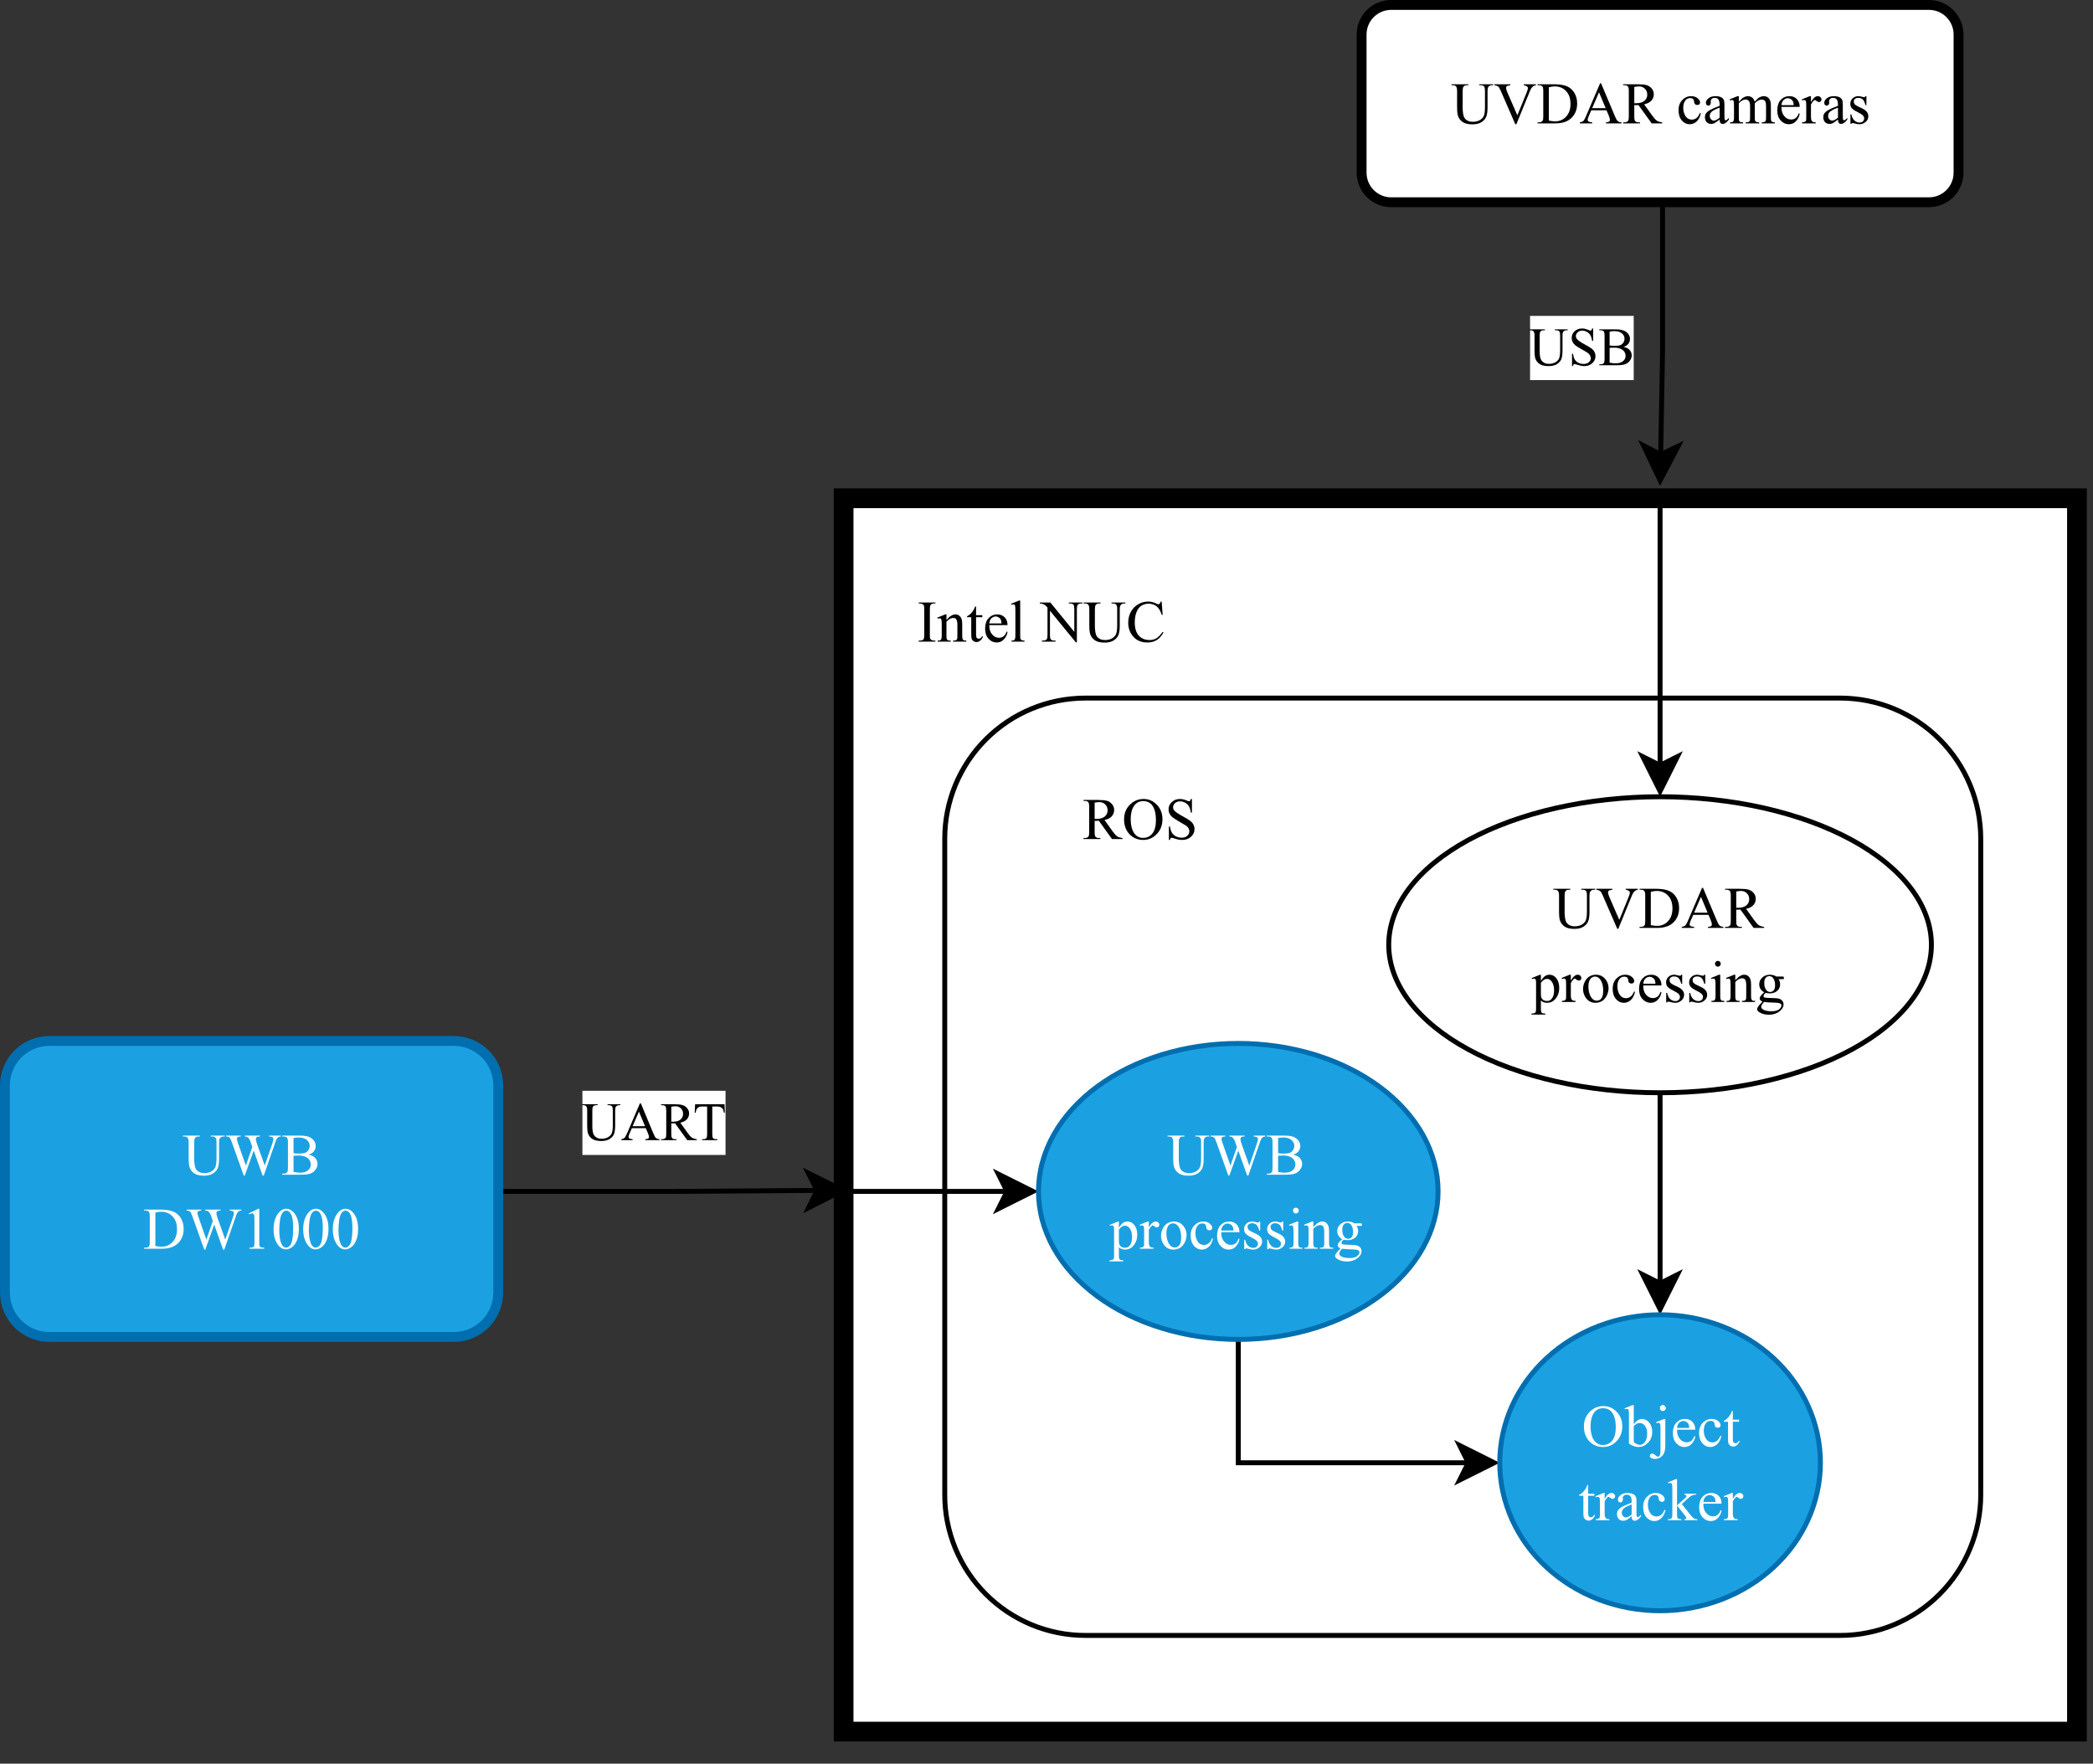 <?xml version="1.0" encoding="UTF-8"?>
<svg xmlns="http://www.w3.org/2000/svg" xmlns:xlink="http://www.w3.org/1999/xlink" width="305.04pt" height="257.04pt" viewBox="0 0 305.04 257.04" version="1.1">
<rect x="0" y="0" width="305.04" height="257.04" fill="#333333" stroke="none"/>
<defs>
<g>
<symbol overflow="visible" id="glyph0-0">
<path style="stroke:none;" d="M 1.094 0 L 1.094 -4.938 L 5.047 -4.938 L 5.047 0 Z M 1.219 -0.125 L 4.922 -0.125 L 4.922 -4.812 L 1.219 -4.812 Z M 1.219 -0.125 "/>
</symbol>
<symbol overflow="visible" id="glyph0-1">
<path style="stroke:none;" d="M 3.766 -5.094 L 3.766 -5.234 L 5.625 -5.234 L 5.625 -5.094 L 5.422 -5.094 C 5.223 -5.094 5.066 -5.004 4.953 -4.828 C 4.898 -4.754 4.875 -4.57 4.875 -4.281 L 4.875 -2.156 C 4.875 -1.625 4.82 -1.211 4.719 -0.922 C 4.613 -0.641 4.406 -0.395 4.094 -0.188 C 3.789 0.02 3.379 0.125 2.859 0.125 C 2.285 0.125 1.848 0.023 1.547 -0.172 C 1.254 -0.367 1.047 -0.633 0.922 -0.969 C 0.836 -1.195 0.797 -1.629 0.797 -2.266 L 0.797 -4.312 C 0.797 -4.633 0.75 -4.844 0.656 -4.938 C 0.57 -5.039 0.43 -5.094 0.234 -5.094 L 0.047 -5.094 L 0.047 -5.234 L 2.312 -5.234 L 2.312 -5.094 L 2.109 -5.094 C 1.891 -5.094 1.734 -5.023 1.641 -4.891 C 1.578 -4.797 1.547 -4.602 1.547 -4.312 L 1.547 -2.031 C 1.547 -1.82 1.562 -1.586 1.594 -1.328 C 1.633 -1.066 1.703 -0.863 1.797 -0.719 C 1.898 -0.57 2.039 -0.445 2.219 -0.344 C 2.406 -0.25 2.633 -0.203 2.906 -0.203 C 3.25 -0.203 3.555 -0.273 3.828 -0.422 C 4.098 -0.578 4.281 -0.77 4.375 -1 C 4.477 -1.238 4.531 -1.633 4.531 -2.188 L 4.531 -4.312 C 4.531 -4.633 4.492 -4.836 4.422 -4.922 C 4.316 -5.035 4.164 -5.094 3.969 -5.094 Z M 3.766 -5.094 "/>
</symbol>
<symbol overflow="visible" id="glyph0-2">
<path style="stroke:none;" d="M 3.625 -1.75 L 1.594 -1.75 L 1.234 -0.922 C 1.148 -0.723 1.109 -0.57 1.109 -0.469 C 1.109 -0.383 1.145 -0.312 1.219 -0.25 C 1.289 -0.195 1.453 -0.16 1.703 -0.141 L 1.703 0 L 0.062 0 L 0.062 -0.141 C 0.281 -0.18 0.422 -0.234 0.484 -0.297 C 0.617 -0.422 0.766 -0.672 0.922 -1.047 L 2.766 -5.359 L 2.906 -5.359 L 4.719 -1 C 4.863 -0.645 4.992 -0.414 5.109 -0.312 C 5.234 -0.207 5.406 -0.148 5.625 -0.141 L 5.625 0 L 3.562 0 L 3.562 -0.141 C 3.77 -0.148 3.91 -0.18 3.984 -0.234 C 4.055 -0.297 4.094 -0.375 4.094 -0.469 C 4.094 -0.582 4.039 -0.758 3.938 -1 Z M 3.516 -2.031 L 2.625 -4.156 L 1.703 -2.031 Z M 3.516 -2.031 "/>
</symbol>
<symbol overflow="visible" id="glyph0-3">
<path style="stroke:none;" d="M 5.344 0 L 3.953 0 L 2.172 -2.453 C 2.047 -2.441 1.941 -2.438 1.859 -2.438 C 1.816 -2.438 1.773 -2.438 1.734 -2.438 C 1.703 -2.438 1.664 -2.441 1.625 -2.453 L 1.625 -0.922 C 1.625 -0.598 1.66 -0.395 1.734 -0.312 C 1.828 -0.195 1.973 -0.141 2.172 -0.141 L 2.375 -0.141 L 2.375 0 L 0.141 0 L 0.141 -0.141 L 0.328 -0.141 C 0.547 -0.141 0.707 -0.211 0.812 -0.359 C 0.863 -0.441 0.891 -0.629 0.891 -0.922 L 0.891 -4.312 C 0.891 -4.633 0.852 -4.836 0.781 -4.922 C 0.676 -5.035 0.523 -5.094 0.328 -5.094 L 0.141 -5.094 L 0.141 -5.234 L 2.047 -5.234 C 2.598 -5.234 3.004 -5.191 3.266 -5.109 C 3.535 -5.023 3.758 -4.875 3.938 -4.656 C 4.125 -4.445 4.219 -4.191 4.219 -3.891 C 4.219 -3.566 4.113 -3.285 3.906 -3.047 C 3.695 -2.805 3.375 -2.641 2.938 -2.547 L 4.016 -1.047 C 4.254 -0.703 4.461 -0.473 4.641 -0.359 C 4.828 -0.242 5.062 -0.172 5.344 -0.141 Z M 1.625 -2.688 C 1.676 -2.688 1.719 -2.688 1.75 -2.688 C 1.789 -2.688 1.82 -2.688 1.844 -2.688 C 2.344 -2.688 2.719 -2.789 2.969 -3 C 3.219 -3.219 3.344 -3.5 3.344 -3.844 C 3.344 -4.164 3.238 -4.426 3.031 -4.625 C 2.832 -4.832 2.566 -4.938 2.234 -4.938 C 2.078 -4.938 1.875 -4.914 1.625 -4.875 Z M 1.625 -2.688 "/>
</symbol>
<symbol overflow="visible" id="glyph0-4">
<path style="stroke:none;" d="M 4.578 -5.234 L 4.625 -4 L 4.484 -4 C 4.453 -4.219 4.414 -4.375 4.375 -4.469 C 4.289 -4.613 4.18 -4.723 4.047 -4.797 C 3.922 -4.867 3.75 -4.906 3.531 -4.906 L 2.797 -4.906 L 2.797 -0.906 C 2.797 -0.582 2.828 -0.383 2.891 -0.312 C 2.992 -0.195 3.145 -0.141 3.344 -0.141 L 3.531 -0.141 L 3.531 0 L 1.312 0 L 1.312 -0.141 L 1.5 -0.141 C 1.719 -0.141 1.875 -0.207 1.969 -0.344 C 2.02 -0.426 2.047 -0.613 2.047 -0.906 L 2.047 -4.906 L 1.422 -4.906 C 1.172 -4.906 1 -4.891 0.906 -4.859 C 0.77 -4.805 0.648 -4.707 0.547 -4.562 C 0.453 -4.426 0.398 -4.238 0.391 -4 L 0.234 -4 L 0.297 -5.234 Z M 4.578 -5.234 "/>
</symbol>
<symbol overflow="visible" id="glyph0-5">
<path style="stroke:none;" d="M 3.625 -5.359 L 3.625 -3.547 L 3.484 -3.547 C 3.43 -3.891 3.344 -4.164 3.219 -4.375 C 3.102 -4.582 2.938 -4.742 2.719 -4.859 C 2.5 -4.984 2.27 -5.047 2.031 -5.047 C 1.77 -5.047 1.551 -4.961 1.375 -4.797 C 1.195 -4.641 1.109 -4.457 1.109 -4.25 C 1.109 -4.082 1.164 -3.938 1.281 -3.812 C 1.438 -3.613 1.812 -3.352 2.406 -3.031 C 2.895 -2.77 3.227 -2.566 3.406 -2.422 C 3.594 -2.285 3.734 -2.117 3.828 -1.922 C 3.922 -1.734 3.969 -1.535 3.969 -1.328 C 3.969 -0.93 3.812 -0.586 3.5 -0.297 C 3.195 -0.016 2.805 0.125 2.328 0.125 C 2.172 0.125 2.023 0.109 1.891 0.078 C 1.816 0.066 1.648 0.023 1.391 -0.047 C 1.141 -0.129 0.984 -0.172 0.922 -0.172 C 0.859 -0.172 0.805 -0.148 0.766 -0.109 C 0.734 -0.078 0.707 0 0.688 0.125 L 0.547 0.125 L 0.547 -1.672 L 0.688 -1.672 C 0.75 -1.297 0.836 -1.016 0.953 -0.828 C 1.066 -0.641 1.238 -0.484 1.469 -0.359 C 1.707 -0.242 1.969 -0.188 2.25 -0.188 C 2.562 -0.188 2.812 -0.27 3 -0.438 C 3.188 -0.602 3.281 -0.801 3.281 -1.031 C 3.281 -1.164 3.242 -1.297 3.172 -1.422 C 3.109 -1.555 3 -1.68 2.844 -1.797 C 2.75 -1.867 2.477 -2.031 2.031 -2.281 C 1.582 -2.531 1.258 -2.727 1.062 -2.875 C 0.875 -3.031 0.734 -3.195 0.641 -3.375 C 0.547 -3.562 0.5 -3.758 0.5 -3.969 C 0.5 -4.352 0.641 -4.68 0.922 -4.953 C 1.211 -5.223 1.582 -5.359 2.031 -5.359 C 2.301 -5.359 2.594 -5.289 2.906 -5.156 C 3.051 -5.082 3.156 -5.047 3.219 -5.047 C 3.281 -5.047 3.332 -5.066 3.375 -5.109 C 3.414 -5.148 3.453 -5.234 3.484 -5.359 Z M 3.625 -5.359 "/>
</symbol>
<symbol overflow="visible" id="glyph0-6">
<path style="stroke:none;" d="M 3.656 -2.672 C 4.02 -2.598 4.289 -2.473 4.469 -2.297 C 4.719 -2.066 4.844 -1.781 4.844 -1.438 C 4.844 -1.176 4.758 -0.926 4.594 -0.688 C 4.426 -0.445 4.195 -0.27 3.906 -0.156 C 3.625 -0.051 3.191 0 2.609 0 L 0.125 0 L 0.125 -0.141 L 0.328 -0.141 C 0.547 -0.141 0.703 -0.207 0.797 -0.344 C 0.859 -0.438 0.891 -0.629 0.891 -0.922 L 0.891 -4.312 C 0.891 -4.633 0.852 -4.836 0.781 -4.922 C 0.676 -5.035 0.523 -5.094 0.328 -5.094 L 0.125 -5.094 L 0.125 -5.234 L 2.391 -5.234 C 2.816 -5.234 3.156 -5.203 3.406 -5.141 C 3.789 -5.047 4.082 -4.879 4.281 -4.641 C 4.488 -4.41 4.594 -4.145 4.594 -3.844 C 4.594 -3.57 4.516 -3.332 4.359 -3.125 C 4.203 -2.926 3.969 -2.773 3.656 -2.672 Z M 1.625 -2.875 C 1.719 -2.863 1.828 -2.852 1.953 -2.844 C 2.078 -2.832 2.211 -2.828 2.359 -2.828 C 2.734 -2.828 3.016 -2.863 3.203 -2.938 C 3.391 -3.02 3.535 -3.145 3.641 -3.312 C 3.742 -3.488 3.797 -3.676 3.797 -3.875 C 3.797 -4.176 3.672 -4.43 3.422 -4.641 C 3.172 -4.859 2.805 -4.969 2.328 -4.969 C 2.066 -4.969 1.832 -4.941 1.625 -4.891 Z M 1.625 -0.375 C 1.926 -0.312 2.223 -0.281 2.516 -0.281 C 2.984 -0.281 3.336 -0.383 3.578 -0.594 C 3.828 -0.801 3.953 -1.055 3.953 -1.359 C 3.953 -1.566 3.895 -1.766 3.781 -1.953 C 3.664 -2.141 3.484 -2.285 3.234 -2.391 C 2.984 -2.504 2.676 -2.562 2.312 -2.562 C 2.156 -2.562 2.02 -2.555 1.906 -2.547 C 1.789 -2.547 1.695 -2.539 1.625 -2.531 Z M 1.625 -0.375 "/>
</symbol>
<symbol overflow="visible" id="glyph1-0">
<path style="stroke:none;" d="M 1.203 0 L 1.203 -5.391 L 5.516 -5.391 L 5.516 0 Z M 1.328 -0.141 L 5.375 -0.141 L 5.375 -5.25 L 1.328 -5.25 Z M 1.328 -0.141 "/>
</symbol>
<symbol overflow="visible" id="glyph1-1">
<path style="stroke:none;" d="M 4.109 -5.562 L 4.109 -5.703 L 6.141 -5.703 L 6.141 -5.562 L 5.922 -5.562 C 5.691 -5.562 5.52 -5.461 5.406 -5.266 C 5.344 -5.18 5.312 -4.984 5.312 -4.672 L 5.312 -2.344 C 5.312 -1.77 5.254 -1.328 5.141 -1.016 C 5.023 -0.703 4.801 -0.43 4.469 -0.203 C 4.133 0.023 3.68 0.141 3.109 0.141 C 2.492 0.141 2.023 0.031 1.703 -0.188 C 1.379 -0.406 1.148 -0.695 1.016 -1.062 C 0.922 -1.312 0.875 -1.781 0.875 -2.469 L 0.875 -4.703 C 0.875 -5.047 0.82 -5.273 0.719 -5.391 C 0.625 -5.504 0.473 -5.562 0.266 -5.562 L 0.047 -5.562 L 0.047 -5.703 L 2.516 -5.703 L 2.516 -5.562 L 2.297 -5.562 C 2.055 -5.562 1.891 -5.484 1.797 -5.328 C 1.723 -5.234 1.688 -5.023 1.688 -4.703 L 1.688 -2.219 C 1.688 -1.988 1.707 -1.727 1.75 -1.438 C 1.789 -1.156 1.863 -0.938 1.969 -0.781 C 2.07 -0.625 2.223 -0.492 2.422 -0.391 C 2.629 -0.285 2.879 -0.234 3.172 -0.234 C 3.547 -0.234 3.879 -0.312 4.172 -0.469 C 4.461 -0.633 4.66 -0.844 4.766 -1.094 C 4.879 -1.352 4.938 -1.785 4.938 -2.391 L 4.938 -4.703 C 4.938 -5.055 4.895 -5.281 4.812 -5.375 C 4.707 -5.5 4.547 -5.562 4.328 -5.562 Z M 4.109 -5.562 "/>
</symbol>
<symbol overflow="visible" id="glyph1-2">
<path style="stroke:none;" d="M 8.078 -5.703 L 8.078 -5.562 C 7.922 -5.562 7.797 -5.531 7.703 -5.469 C 7.617 -5.414 7.535 -5.316 7.453 -5.172 C 7.391 -5.078 7.301 -4.844 7.188 -4.469 L 5.594 0.125 L 5.422 0.125 L 4.125 -3.516 L 2.828 0.125 L 2.672 0.125 L 0.984 -4.609 C 0.848 -4.961 0.766 -5.172 0.734 -5.234 C 0.68 -5.348 0.602 -5.43 0.5 -5.484 C 0.406 -5.535 0.273 -5.562 0.109 -5.562 L 0.109 -5.703 L 2.234 -5.703 L 2.234 -5.562 L 2.125 -5.562 C 1.977 -5.562 1.863 -5.523 1.781 -5.453 C 1.707 -5.391 1.672 -5.305 1.672 -5.203 C 1.672 -5.109 1.734 -4.883 1.859 -4.531 L 2.984 -1.328 L 3.922 -4.047 L 3.75 -4.531 L 3.625 -4.922 C 3.562 -5.055 3.492 -5.176 3.422 -5.281 C 3.391 -5.332 3.348 -5.379 3.297 -5.422 C 3.223 -5.473 3.148 -5.508 3.078 -5.531 C 3.023 -5.551 2.941 -5.562 2.828 -5.562 L 2.828 -5.703 L 5.047 -5.703 L 5.047 -5.562 L 4.891 -5.562 C 4.734 -5.562 4.617 -5.523 4.547 -5.453 C 4.473 -5.391 4.438 -5.301 4.438 -5.188 C 4.438 -5.039 4.5 -4.789 4.625 -4.438 L 5.734 -1.328 L 6.812 -4.469 C 6.938 -4.82 7 -5.066 7 -5.203 C 7 -5.266 6.977 -5.32 6.938 -5.375 C 6.895 -5.438 6.844 -5.477 6.781 -5.5 C 6.676 -5.539 6.539 -5.562 6.375 -5.562 L 6.375 -5.703 Z M 8.078 -5.703 "/>
</symbol>
<symbol overflow="visible" id="glyph1-3">
<path style="stroke:none;" d="M 3.984 -2.922 C 4.379 -2.828 4.676 -2.691 4.875 -2.516 C 5.145 -2.254 5.281 -1.938 5.281 -1.562 C 5.281 -1.281 5.188 -1.008 5 -0.75 C 4.82 -0.488 4.578 -0.297 4.266 -0.172 C 3.953 -0.055 3.477 0 2.844 0 L 0.141 0 L 0.141 -0.156 L 0.359 -0.156 C 0.598 -0.156 0.77 -0.234 0.875 -0.391 C 0.938 -0.484 0.969 -0.691 0.969 -1.016 L 0.969 -4.703 C 0.969 -5.055 0.926 -5.281 0.844 -5.375 C 0.738 -5.5 0.578 -5.562 0.359 -5.562 L 0.141 -5.562 L 0.141 -5.703 L 2.609 -5.703 C 3.066 -5.703 3.438 -5.672 3.719 -5.609 C 4.133 -5.504 4.453 -5.32 4.672 -5.062 C 4.898 -4.812 5.016 -4.52 5.016 -4.188 C 5.016 -3.895 4.926 -3.633 4.75 -3.406 C 4.582 -3.188 4.328 -3.023 3.984 -2.922 Z M 1.781 -3.141 C 1.883 -3.117 2 -3.102 2.125 -3.094 C 2.258 -3.082 2.41 -3.078 2.578 -3.078 C 2.984 -3.078 3.289 -3.117 3.5 -3.203 C 3.707 -3.297 3.863 -3.43 3.969 -3.609 C 4.082 -3.797 4.141 -4 4.141 -4.219 C 4.141 -4.551 4 -4.832 3.719 -5.062 C 3.445 -5.301 3.051 -5.422 2.531 -5.422 C 2.25 -5.422 2 -5.391 1.781 -5.328 Z M 1.781 -0.406 C 2.102 -0.332 2.422 -0.297 2.734 -0.297 C 3.242 -0.297 3.629 -0.41 3.891 -0.641 C 4.16 -0.867 4.297 -1.148 4.297 -1.484 C 4.297 -1.711 4.234 -1.926 4.109 -2.125 C 3.992 -2.332 3.801 -2.492 3.531 -2.609 C 3.258 -2.734 2.922 -2.797 2.516 -2.797 C 2.348 -2.797 2.203 -2.789 2.078 -2.781 C 1.953 -2.781 1.852 -2.77 1.781 -2.75 Z M 1.781 -0.406 "/>
</symbol>
<symbol overflow="visible" id="glyph1-4">
<path style="stroke:none;" d="M 0.141 0 L 0.141 -0.156 L 0.359 -0.156 C 0.598 -0.156 0.77 -0.234 0.875 -0.391 C 0.938 -0.484 0.969 -0.691 0.969 -1.016 L 0.969 -4.703 C 0.969 -5.055 0.926 -5.281 0.844 -5.375 C 0.738 -5.5 0.578 -5.562 0.359 -5.562 L 0.141 -5.562 L 0.141 -5.703 L 2.469 -5.703 C 3.32 -5.703 3.973 -5.602 4.422 -5.406 C 4.867 -5.219 5.227 -4.898 5.5 -4.453 C 5.77 -4.004 5.906 -3.484 5.906 -2.891 C 5.906 -2.086 5.66 -1.422 5.172 -0.891 C 4.629 -0.297 3.805 0 2.703 0 Z M 1.781 -0.406 C 2.133 -0.332 2.43 -0.297 2.672 -0.297 C 3.328 -0.297 3.867 -0.523 4.297 -0.984 C 4.723 -1.441 4.938 -2.062 4.938 -2.844 C 4.938 -3.633 4.723 -4.254 4.297 -4.703 C 3.867 -5.16 3.316 -5.391 2.641 -5.391 C 2.391 -5.391 2.102 -5.348 1.781 -5.266 Z M 1.781 -0.406 "/>
</symbol>
<symbol overflow="visible" id="glyph1-5">
<path style="stroke:none;" d="M 1.016 -5.156 L 2.406 -5.828 L 2.547 -5.828 L 2.547 -1 C 2.547 -0.688 2.555 -0.488 2.578 -0.406 C 2.609 -0.332 2.664 -0.273 2.75 -0.234 C 2.832 -0.191 3.004 -0.164 3.266 -0.156 L 3.266 0 L 1.109 0 L 1.109 -0.156 C 1.379 -0.164 1.551 -0.188 1.625 -0.219 C 1.707 -0.258 1.766 -0.316 1.797 -0.391 C 1.828 -0.461 1.844 -0.664 1.844 -1 L 1.844 -4.094 C 1.844 -4.508 1.828 -4.773 1.797 -4.891 C 1.773 -4.984 1.738 -5.051 1.688 -5.094 C 1.645 -5.133 1.582 -5.156 1.5 -5.156 C 1.406 -5.156 1.266 -5.109 1.078 -5.016 Z M 1.016 -5.156 "/>
</symbol>
<symbol overflow="visible" id="glyph1-6">
<path style="stroke:none;" d="M 0.312 -2.828 C 0.312 -3.473 0.41 -4.031 0.609 -4.5 C 0.805 -4.969 1.066 -5.32 1.391 -5.562 C 1.641 -5.738 1.898 -5.828 2.172 -5.828 C 2.609 -5.828 3.004 -5.602 3.359 -5.156 C 3.785 -4.602 4 -3.852 4 -2.906 C 4 -2.25 3.906 -1.688 3.719 -1.219 C 3.531 -0.758 3.285 -0.426 2.984 -0.219 C 2.691 -0.008 2.406 0.094 2.125 0.094 C 1.582 0.094 1.129 -0.223 0.766 -0.859 C 0.461 -1.398 0.312 -2.055 0.312 -2.828 Z M 1.141 -2.719 C 1.141 -1.926 1.234 -1.285 1.422 -0.797 C 1.586 -0.379 1.828 -0.172 2.141 -0.172 C 2.297 -0.172 2.453 -0.238 2.609 -0.375 C 2.773 -0.508 2.898 -0.734 2.984 -1.047 C 3.109 -1.535 3.172 -2.219 3.172 -3.094 C 3.172 -3.75 3.109 -4.289 2.984 -4.719 C 2.879 -5.039 2.742 -5.27 2.578 -5.406 C 2.461 -5.5 2.328 -5.547 2.172 -5.547 C 1.973 -5.547 1.801 -5.461 1.656 -5.297 C 1.457 -5.055 1.32 -4.688 1.25 -4.188 C 1.176 -3.688 1.141 -3.195 1.141 -2.719 Z M 1.141 -2.719 "/>
</symbol>
<symbol overflow="visible" id="glyph1-7">
<path style="stroke:none;" d="M 6.125 -5.703 L 6.125 -5.562 C 5.914 -5.52 5.766 -5.453 5.672 -5.359 C 5.516 -5.223 5.379 -5.016 5.266 -4.734 L 3.281 0.125 L 3.125 0.125 L 0.984 -4.797 C 0.867 -5.047 0.789 -5.195 0.75 -5.25 C 0.676 -5.344 0.586 -5.41 0.484 -5.453 C 0.391 -5.504 0.254 -5.539 0.078 -5.562 L 0.078 -5.703 L 2.406 -5.703 L 2.406 -5.562 C 2.145 -5.531 1.973 -5.484 1.891 -5.422 C 1.816 -5.359 1.781 -5.273 1.781 -5.172 C 1.781 -5.035 1.844 -4.816 1.969 -4.516 L 3.422 -1.172 L 4.766 -4.469 C 4.898 -4.801 4.969 -5.031 4.969 -5.156 C 4.969 -5.227 4.926 -5.301 4.844 -5.375 C 4.758 -5.457 4.625 -5.516 4.438 -5.547 C 4.414 -5.547 4.391 -5.551 4.359 -5.562 L 4.359 -5.703 Z M 6.125 -5.703 "/>
</symbol>
<symbol overflow="visible" id="glyph1-8">
<path style="stroke:none;" d="M 3.953 -1.906 L 1.734 -1.906 L 1.344 -1.016 C 1.25 -0.785 1.203 -0.617 1.203 -0.516 C 1.203 -0.43 1.242 -0.352 1.328 -0.281 C 1.41 -0.219 1.586 -0.176 1.859 -0.156 L 1.859 0 L 0.062 0 L 0.062 -0.156 C 0.301 -0.195 0.457 -0.25 0.531 -0.312 C 0.676 -0.445 0.832 -0.723 1 -1.141 L 3.016 -5.844 L 3.156 -5.844 L 5.156 -1.094 C 5.312 -0.707 5.453 -0.457 5.578 -0.344 C 5.711 -0.227 5.895 -0.164 6.125 -0.156 L 6.125 0 L 3.875 0 L 3.875 -0.156 C 4.102 -0.164 4.254 -0.203 4.328 -0.266 C 4.41 -0.328 4.453 -0.406 4.453 -0.5 C 4.453 -0.625 4.398 -0.82 4.297 -1.094 Z M 3.828 -2.219 L 2.859 -4.531 L 1.859 -2.219 Z M 3.828 -2.219 "/>
</symbol>
<symbol overflow="visible" id="glyph1-9">
<path style="stroke:none;" d="M 5.828 0 L 4.297 0 L 2.375 -2.672 C 2.227 -2.66 2.109 -2.656 2.016 -2.656 C 1.984 -2.656 1.945 -2.656 1.906 -2.656 C 1.863 -2.664 1.816 -2.672 1.766 -2.672 L 1.766 -1.016 C 1.766 -0.648 1.805 -0.426 1.891 -0.344 C 1.992 -0.219 2.156 -0.156 2.375 -0.156 L 2.594 -0.156 L 2.594 0 L 0.141 0 L 0.141 -0.156 L 0.359 -0.156 C 0.598 -0.156 0.77 -0.234 0.875 -0.391 C 0.938 -0.473 0.969 -0.68 0.969 -1.016 L 0.969 -4.703 C 0.969 -5.055 0.926 -5.281 0.844 -5.375 C 0.738 -5.5 0.578 -5.562 0.359 -5.562 L 0.141 -5.562 L 0.141 -5.703 L 2.234 -5.703 C 2.836 -5.703 3.281 -5.66 3.562 -5.578 C 3.852 -5.492 4.098 -5.332 4.297 -5.094 C 4.504 -4.852 4.609 -4.566 4.609 -4.234 C 4.609 -3.891 4.492 -3.586 4.266 -3.328 C 4.035 -3.066 3.68 -2.883 3.203 -2.781 L 4.375 -1.141 C 4.645 -0.766 4.875 -0.516 5.062 -0.391 C 5.258 -0.266 5.516 -0.188 5.828 -0.156 Z M 1.766 -2.938 C 1.828 -2.938 1.875 -2.938 1.906 -2.938 C 1.945 -2.938 1.984 -2.938 2.016 -2.938 C 2.555 -2.938 2.961 -3.051 3.234 -3.281 C 3.516 -3.52 3.656 -3.82 3.656 -4.188 C 3.656 -4.539 3.539 -4.828 3.312 -5.047 C 3.094 -5.273 2.801 -5.391 2.438 -5.391 C 2.27 -5.391 2.047 -5.363 1.766 -5.312 Z M 1.766 -2.938 "/>
</symbol>
<symbol overflow="visible" id="glyph1-10">
<path style="stroke:none;" d=""/>
</symbol>
<symbol overflow="visible" id="glyph1-11">
<path style="stroke:none;" d="M 3.547 -1.469 C 3.441 -0.957 3.238 -0.562 2.938 -0.281 C 2.633 -0.008 2.297 0.125 1.922 0.125 C 1.484 0.125 1.102 -0.055 0.781 -0.422 C 0.457 -0.797 0.297 -1.297 0.297 -1.922 C 0.297 -2.523 0.473 -3.016 0.828 -3.391 C 1.191 -3.773 1.629 -3.969 2.141 -3.969 C 2.516 -3.969 2.82 -3.867 3.062 -3.672 C 3.312 -3.473 3.438 -3.266 3.438 -3.047 C 3.438 -2.941 3.398 -2.852 3.328 -2.781 C 3.266 -2.719 3.172 -2.688 3.047 -2.688 C 2.879 -2.688 2.754 -2.738 2.672 -2.844 C 2.617 -2.906 2.582 -3.02 2.562 -3.188 C 2.551 -3.352 2.5 -3.477 2.406 -3.562 C 2.301 -3.645 2.164 -3.688 2 -3.688 C 1.719 -3.688 1.488 -3.582 1.312 -3.375 C 1.094 -3.102 0.984 -2.738 0.984 -2.281 C 0.984 -1.82 1.094 -1.414 1.312 -1.062 C 1.539 -0.719 1.848 -0.547 2.234 -0.547 C 2.504 -0.547 2.75 -0.641 2.969 -0.828 C 3.125 -0.953 3.273 -1.188 3.422 -1.531 Z M 3.547 -1.469 "/>
</symbol>
<symbol overflow="visible" id="glyph1-12">
<path style="stroke:none;" d="M 2.453 -0.562 C 2.055 -0.25 1.805 -0.07 1.703 -0.031 C 1.555 0.039 1.395 0.078 1.219 0.078 C 0.957 0.078 0.738 -0.008 0.562 -0.188 C 0.395 -0.375 0.312 -0.613 0.312 -0.906 C 0.312 -1.102 0.352 -1.27 0.438 -1.406 C 0.551 -1.594 0.75 -1.77 1.031 -1.938 C 1.32 -2.102 1.797 -2.312 2.453 -2.562 L 2.453 -2.703 C 2.453 -3.086 2.391 -3.352 2.266 -3.5 C 2.148 -3.645 1.973 -3.719 1.734 -3.719 C 1.555 -3.719 1.414 -3.672 1.312 -3.578 C 1.207 -3.473 1.156 -3.363 1.156 -3.25 L 1.172 -3 C 1.172 -2.875 1.133 -2.773 1.062 -2.703 C 1 -2.629 0.914 -2.594 0.812 -2.594 C 0.707 -2.594 0.617 -2.629 0.547 -2.703 C 0.484 -2.773 0.453 -2.875 0.453 -3 C 0.453 -3.238 0.578 -3.457 0.828 -3.656 C 1.078 -3.863 1.422 -3.969 1.859 -3.969 C 2.203 -3.969 2.484 -3.91 2.703 -3.797 C 2.867 -3.711 2.992 -3.578 3.078 -3.391 C 3.129 -3.266 3.156 -3.02 3.156 -2.656 L 3.156 -1.344 C 3.156 -0.969 3.16 -0.738 3.172 -0.656 C 3.18 -0.582 3.203 -0.531 3.234 -0.5 C 3.273 -0.469 3.316 -0.453 3.359 -0.453 C 3.398 -0.453 3.438 -0.461 3.469 -0.484 C 3.531 -0.523 3.645 -0.629 3.812 -0.797 L 3.812 -0.562 C 3.5 -0.133 3.195 0.078 2.906 0.078 C 2.77 0.078 2.66 0.031 2.578 -0.062 C 2.492 -0.156 2.453 -0.32 2.453 -0.562 Z M 2.453 -0.828 L 2.453 -2.297 C 2.023 -2.129 1.754 -2.008 1.641 -1.938 C 1.41 -1.812 1.25 -1.68 1.156 -1.547 C 1.062 -1.422 1.016 -1.273 1.016 -1.109 C 1.016 -0.91 1.07 -0.742 1.188 -0.609 C 1.312 -0.473 1.453 -0.406 1.609 -0.406 C 1.828 -0.406 2.109 -0.547 2.453 -0.828 Z M 2.453 -0.828 "/>
</symbol>
<symbol overflow="visible" id="glyph1-13">
<path style="stroke:none;" d="M 1.422 -3.156 C 1.703 -3.438 1.863 -3.598 1.906 -3.641 C 2.031 -3.742 2.164 -3.82 2.312 -3.875 C 2.469 -3.938 2.613 -3.969 2.75 -3.969 C 2.988 -3.969 3.195 -3.895 3.375 -3.75 C 3.551 -3.613 3.672 -3.414 3.734 -3.156 C 4.016 -3.488 4.254 -3.707 4.453 -3.812 C 4.66 -3.914 4.867 -3.969 5.078 -3.969 C 5.273 -3.969 5.453 -3.914 5.609 -3.812 C 5.773 -3.707 5.906 -3.535 6 -3.297 C 6.062 -3.129 6.094 -2.875 6.094 -2.531 L 6.094 -0.875 C 6.094 -0.633 6.109 -0.469 6.141 -0.375 C 6.172 -0.312 6.223 -0.258 6.297 -0.219 C 6.367 -0.176 6.492 -0.156 6.672 -0.156 L 6.672 0 L 4.766 0 L 4.766 -0.156 L 4.844 -0.156 C 5.008 -0.156 5.141 -0.188 5.234 -0.25 C 5.297 -0.289 5.344 -0.363 5.375 -0.469 C 5.383 -0.508 5.391 -0.645 5.391 -0.875 L 5.391 -2.531 C 5.391 -2.844 5.352 -3.066 5.281 -3.203 C 5.164 -3.379 4.988 -3.469 4.75 -3.469 C 4.602 -3.469 4.453 -3.43 4.297 -3.359 C 4.148 -3.285 3.969 -3.145 3.75 -2.938 L 3.75 -0.875 C 3.75 -0.602 3.766 -0.438 3.797 -0.375 C 3.828 -0.312 3.883 -0.258 3.969 -0.219 C 4.051 -0.176 4.191 -0.156 4.391 -0.156 L 4.391 0 L 2.438 0 L 2.438 -0.156 C 2.645 -0.156 2.789 -0.176 2.875 -0.219 C 2.957 -0.27 3.016 -0.348 3.047 -0.453 C 3.055 -0.504 3.062 -0.645 3.062 -0.875 L 3.062 -2.531 C 3.062 -2.844 3.016 -3.066 2.922 -3.203 C 2.797 -3.391 2.625 -3.484 2.406 -3.484 C 2.25 -3.484 2.098 -3.441 1.953 -3.359 C 1.723 -3.234 1.547 -3.094 1.422 -2.938 L 1.422 -0.875 C 1.422 -0.625 1.438 -0.457 1.469 -0.375 C 1.5 -0.301 1.551 -0.242 1.625 -0.203 C 1.695 -0.172 1.836 -0.156 2.047 -0.156 L 2.047 0 L 0.141 0 L 0.141 -0.156 C 0.316 -0.156 0.438 -0.172 0.5 -0.203 C 0.57 -0.242 0.625 -0.305 0.656 -0.391 C 0.695 -0.473 0.719 -0.633 0.719 -0.875 L 0.719 -2.344 C 0.719 -2.77 0.707 -3.047 0.688 -3.172 C 0.664 -3.266 0.633 -3.328 0.594 -3.359 C 0.551 -3.391 0.492 -3.406 0.422 -3.406 C 0.336 -3.406 0.242 -3.383 0.141 -3.344 L 0.078 -3.5 L 1.234 -3.969 L 1.422 -3.969 Z M 1.422 -3.156 "/>
</symbol>
<symbol overflow="visible" id="glyph1-14">
<path style="stroke:none;" d="M 0.922 -2.406 C 0.91 -1.832 1.047 -1.383 1.328 -1.062 C 1.609 -0.727 1.941 -0.562 2.328 -0.562 C 2.578 -0.562 2.797 -0.629 2.984 -0.766 C 3.172 -0.91 3.328 -1.148 3.453 -1.484 L 3.578 -1.406 C 3.523 -1.02 3.352 -0.664 3.062 -0.344 C 2.781 -0.031 2.426 0.125 2 0.125 C 1.539 0.125 1.145 -0.055 0.812 -0.422 C 0.477 -0.785 0.312 -1.27 0.312 -1.875 C 0.312 -2.539 0.477 -3.055 0.812 -3.422 C 1.156 -3.785 1.582 -3.969 2.094 -3.969 C 2.531 -3.969 2.883 -3.828 3.156 -3.547 C 3.438 -3.266 3.578 -2.883 3.578 -2.406 Z M 0.922 -2.656 L 2.703 -2.656 C 2.691 -2.895 2.66 -3.066 2.609 -3.172 C 2.547 -3.328 2.441 -3.445 2.297 -3.531 C 2.16 -3.625 2.016 -3.672 1.859 -3.672 C 1.629 -3.672 1.422 -3.582 1.234 -3.406 C 1.055 -3.227 0.953 -2.977 0.922 -2.656 Z M 0.922 -2.656 "/>
</symbol>
<symbol overflow="visible" id="glyph1-15">
<path style="stroke:none;" d="M 1.391 -3.969 L 1.391 -3.109 C 1.711 -3.68 2.047 -3.969 2.391 -3.969 C 2.547 -3.969 2.672 -3.922 2.766 -3.828 C 2.867 -3.734 2.922 -3.625 2.922 -3.5 C 2.922 -3.395 2.883 -3.301 2.812 -3.219 C 2.738 -3.145 2.656 -3.109 2.562 -3.109 C 2.457 -3.109 2.344 -3.156 2.219 -3.25 C 2.102 -3.352 2.016 -3.406 1.953 -3.406 C 1.898 -3.406 1.848 -3.375 1.797 -3.312 C 1.66 -3.195 1.523 -3.008 1.391 -2.75 L 1.391 -0.906 C 1.391 -0.688 1.422 -0.523 1.484 -0.422 C 1.516 -0.336 1.578 -0.27 1.672 -0.219 C 1.766 -0.176 1.898 -0.156 2.078 -0.156 L 2.078 0 L 0.094 0 L 0.094 -0.156 C 0.289 -0.156 0.438 -0.188 0.531 -0.25 C 0.602 -0.289 0.656 -0.359 0.688 -0.453 C 0.695 -0.504 0.703 -0.645 0.703 -0.875 L 0.703 -2.359 C 0.703 -2.805 0.691 -3.07 0.672 -3.156 C 0.66 -3.25 0.629 -3.312 0.578 -3.344 C 0.523 -3.383 0.461 -3.406 0.391 -3.406 C 0.305 -3.406 0.207 -3.383 0.094 -3.344 L 0.062 -3.5 L 1.219 -3.969 Z M 1.391 -3.969 "/>
</symbol>
<symbol overflow="visible" id="glyph1-16">
<path style="stroke:none;" d="M 2.766 -3.969 L 2.766 -2.656 L 2.625 -2.656 C 2.52 -3.07 2.383 -3.352 2.219 -3.5 C 2.051 -3.645 1.836 -3.719 1.578 -3.719 C 1.379 -3.719 1.219 -3.664 1.094 -3.562 C 0.977 -3.457 0.922 -3.344 0.922 -3.219 C 0.922 -3.062 0.961 -2.926 1.047 -2.812 C 1.141 -2.695 1.316 -2.578 1.578 -2.453 L 2.203 -2.156 C 2.766 -1.875 3.047 -1.504 3.047 -1.047 C 3.047 -0.703 2.91 -0.422 2.641 -0.203 C 2.379 0.016 2.086 0.125 1.766 0.125 C 1.523 0.125 1.254 0.078 0.953 -0.016 C 0.859 -0.035 0.785 -0.047 0.734 -0.047 C 0.66 -0.047 0.609 -0.008 0.578 0.062 L 0.438 0.062 L 0.438 -1.312 L 0.578 -1.312 C 0.648 -0.926 0.797 -0.629 1.016 -0.422 C 1.242 -0.223 1.492 -0.125 1.766 -0.125 C 1.961 -0.125 2.125 -0.18 2.25 -0.297 C 2.375 -0.41 2.438 -0.551 2.438 -0.719 C 2.438 -0.906 2.363 -1.062 2.219 -1.188 C 2.082 -1.32 1.812 -1.488 1.406 -1.688 C 1 -1.895 0.734 -2.082 0.609 -2.25 C 0.484 -2.406 0.422 -2.609 0.422 -2.859 C 0.422 -3.172 0.531 -3.43 0.75 -3.641 C 0.969 -3.859 1.25 -3.969 1.594 -3.969 C 1.738 -3.969 1.922 -3.938 2.141 -3.875 C 2.285 -3.832 2.383 -3.812 2.438 -3.812 C 2.477 -3.812 2.508 -3.82 2.531 -3.844 C 2.562 -3.863 2.594 -3.906 2.625 -3.969 Z M 2.766 -3.969 "/>
</symbol>
<symbol overflow="visible" id="glyph1-17">
<path style="stroke:none;" d="M 2.656 -0.156 L 2.656 0 L 0.219 0 L 0.219 -0.156 L 0.422 -0.156 C 0.648 -0.156 0.82 -0.223 0.938 -0.359 C 1 -0.453 1.031 -0.672 1.031 -1.016 L 1.031 -4.703 C 1.031 -4.992 1.016 -5.18 0.984 -5.266 C 0.953 -5.336 0.891 -5.398 0.797 -5.453 C 0.68 -5.523 0.555 -5.562 0.422 -5.562 L 0.219 -5.562 L 0.219 -5.703 L 2.656 -5.703 L 2.656 -5.562 L 2.453 -5.562 C 2.223 -5.562 2.055 -5.488 1.953 -5.344 C 1.879 -5.258 1.844 -5.047 1.844 -4.703 L 1.844 -1.016 C 1.844 -0.723 1.859 -0.531 1.891 -0.438 C 1.922 -0.363 1.984 -0.301 2.078 -0.25 C 2.191 -0.188 2.316 -0.156 2.453 -0.156 Z M 2.656 -0.156 "/>
</symbol>
<symbol overflow="visible" id="glyph1-18">
<path style="stroke:none;" d="M 1.391 -3.156 C 1.848 -3.695 2.281 -3.969 2.688 -3.969 C 2.895 -3.969 3.07 -3.914 3.219 -3.812 C 3.375 -3.707 3.5 -3.535 3.594 -3.297 C 3.656 -3.129 3.688 -2.867 3.688 -2.516 L 3.688 -0.875 C 3.688 -0.625 3.707 -0.457 3.75 -0.375 C 3.781 -0.301 3.828 -0.242 3.891 -0.203 C 3.961 -0.172 4.094 -0.156 4.281 -0.156 L 4.281 0 L 2.359 0 L 2.359 -0.156 L 2.453 -0.156 C 2.629 -0.156 2.754 -0.18 2.828 -0.234 C 2.898 -0.285 2.945 -0.363 2.969 -0.469 C 2.977 -0.52 2.984 -0.656 2.984 -0.875 L 2.984 -2.453 C 2.984 -2.805 2.938 -3.062 2.844 -3.219 C 2.758 -3.375 2.609 -3.453 2.391 -3.453 C 2.055 -3.453 1.723 -3.27 1.391 -2.906 L 1.391 -0.875 C 1.391 -0.613 1.406 -0.453 1.438 -0.391 C 1.477 -0.305 1.531 -0.242 1.594 -0.203 C 1.664 -0.172 1.805 -0.156 2.016 -0.156 L 2.016 0 L 0.109 0 L 0.109 -0.156 L 0.203 -0.156 C 0.398 -0.156 0.531 -0.203 0.594 -0.297 C 0.664 -0.398 0.703 -0.594 0.703 -0.875 L 0.703 -2.297 C 0.703 -2.766 0.691 -3.047 0.672 -3.141 C 0.648 -3.242 0.613 -3.312 0.562 -3.344 C 0.52 -3.383 0.461 -3.406 0.391 -3.406 C 0.316 -3.406 0.223 -3.383 0.109 -3.344 L 0.047 -3.5 L 1.219 -3.969 L 1.391 -3.969 Z M 1.391 -3.156 "/>
</symbol>
<symbol overflow="visible" id="glyph1-19">
<path style="stroke:none;" d="M 1.391 -5.125 L 1.391 -3.859 L 2.297 -3.859 L 2.297 -3.562 L 1.391 -3.562 L 1.391 -1.062 C 1.391 -0.812 1.426 -0.641 1.5 -0.547 C 1.57 -0.461 1.66 -0.422 1.766 -0.422 C 1.859 -0.422 1.945 -0.445 2.031 -0.5 C 2.125 -0.562 2.195 -0.648 2.25 -0.766 L 2.406 -0.766 C 2.312 -0.492 2.172 -0.285 1.984 -0.141 C 1.805 -0.004 1.625 0.062 1.438 0.062 C 1.312 0.062 1.188 0.023 1.062 -0.047 C 0.938 -0.117 0.844 -0.219 0.781 -0.344 C 0.719 -0.477 0.688 -0.688 0.688 -0.969 L 0.688 -3.562 L 0.078 -3.562 L 0.078 -3.703 C 0.234 -3.766 0.391 -3.867 0.547 -4.016 C 0.711 -4.16 0.859 -4.336 0.984 -4.547 C 1.055 -4.648 1.148 -4.844 1.266 -5.125 Z M 1.391 -5.125 "/>
</symbol>
<symbol overflow="visible" id="glyph1-20">
<path style="stroke:none;" d="M 1.594 -5.984 L 1.594 -0.875 C 1.594 -0.633 1.609 -0.473 1.641 -0.391 C 1.68 -0.316 1.738 -0.258 1.812 -0.219 C 1.883 -0.176 2.02 -0.156 2.219 -0.156 L 2.219 0 L 0.328 0 L 0.328 -0.156 C 0.504 -0.156 0.625 -0.172 0.688 -0.203 C 0.75 -0.242 0.797 -0.305 0.828 -0.391 C 0.867 -0.473 0.891 -0.633 0.891 -0.875 L 0.891 -4.375 C 0.891 -4.812 0.879 -5.078 0.859 -5.172 C 0.848 -5.273 0.816 -5.344 0.766 -5.375 C 0.723 -5.414 0.672 -5.438 0.609 -5.438 C 0.535 -5.438 0.441 -5.414 0.328 -5.375 L 0.25 -5.516 L 1.406 -5.984 Z M 1.594 -5.984 "/>
</symbol>
<symbol overflow="visible" id="glyph1-21">
<path style="stroke:none;" d="M -0.109 -5.703 L 1.438 -5.703 L 4.922 -1.422 L 4.922 -4.719 C 4.922 -5.07 4.883 -5.289 4.812 -5.375 C 4.707 -5.5 4.539 -5.562 4.312 -5.562 L 4.125 -5.562 L 4.125 -5.703 L 6.109 -5.703 L 6.109 -5.562 L 5.906 -5.562 C 5.664 -5.562 5.492 -5.484 5.391 -5.328 C 5.328 -5.242 5.297 -5.039 5.297 -4.719 L 5.297 0.094 L 5.141 0.094 L 1.375 -4.5 L 1.375 -0.984 C 1.375 -0.641 1.414 -0.422 1.5 -0.328 C 1.602 -0.211 1.766 -0.156 1.984 -0.156 L 2.188 -0.156 L 2.188 0 L 0.203 0 L 0.203 -0.156 L 0.406 -0.156 C 0.645 -0.156 0.816 -0.227 0.922 -0.375 C 0.984 -0.469 1.016 -0.672 1.016 -0.984 L 1.016 -4.969 C 0.848 -5.156 0.719 -5.281 0.625 -5.344 C 0.539 -5.406 0.414 -5.461 0.25 -5.516 C 0.176 -5.547 0.055 -5.562 -0.109 -5.562 Z M -0.109 -5.703 "/>
</symbol>
<symbol overflow="visible" id="glyph1-22">
<path style="stroke:none;" d="M 5.188 -5.844 L 5.328 -3.906 L 5.188 -3.906 C 5.02 -4.477 4.773 -4.891 4.453 -5.141 C 4.129 -5.398 3.738 -5.531 3.281 -5.531 C 2.906 -5.531 2.562 -5.438 2.25 -5.25 C 1.945 -5.062 1.707 -4.754 1.531 -4.328 C 1.352 -3.91 1.266 -3.391 1.266 -2.766 C 1.266 -2.242 1.348 -1.789 1.516 -1.406 C 1.68 -1.031 1.93 -0.738 2.266 -0.531 C 2.598 -0.332 2.977 -0.234 3.406 -0.234 C 3.781 -0.234 4.109 -0.312 4.391 -0.469 C 4.672 -0.633 4.984 -0.953 5.328 -1.422 L 5.453 -1.344 C 5.172 -0.832 4.836 -0.457 4.453 -0.219 C 4.066 0.008 3.613 0.125 3.094 0.125 C 2.145 0.125 1.41 -0.223 0.891 -0.922 C 0.504 -1.441 0.312 -2.055 0.312 -2.766 C 0.312 -3.336 0.438 -3.859 0.688 -4.328 C 0.945 -4.805 1.301 -5.176 1.75 -5.438 C 2.195 -5.707 2.688 -5.844 3.219 -5.844 C 3.633 -5.844 4.039 -5.738 4.438 -5.531 C 4.551 -5.477 4.633 -5.453 4.688 -5.453 C 4.77 -5.453 4.836 -5.477 4.891 -5.531 C 4.961 -5.602 5.016 -5.707 5.047 -5.844 Z M 5.188 -5.844 "/>
</symbol>
<symbol overflow="visible" id="glyph1-23">
<path style="stroke:none;" d="M 3.156 -5.844 C 3.895 -5.844 4.535 -5.562 5.078 -5 C 5.617 -4.438 5.891 -3.734 5.891 -2.891 C 5.891 -2.023 5.613 -1.305 5.062 -0.734 C 4.52 -0.16 3.863 0.125 3.094 0.125 C 2.301 0.125 1.633 -0.148 1.094 -0.703 C 0.562 -1.266 0.297 -1.988 0.297 -2.875 C 0.297 -3.781 0.609 -4.52 1.234 -5.094 C 1.766 -5.594 2.406 -5.844 3.156 -5.844 Z M 3.078 -5.531 C 2.566 -5.531 2.156 -5.344 1.844 -4.969 C 1.457 -4.488 1.266 -3.797 1.266 -2.891 C 1.266 -1.961 1.461 -1.242 1.859 -0.734 C 2.172 -0.359 2.578 -0.172 3.078 -0.172 C 3.617 -0.172 4.062 -0.379 4.406 -0.797 C 4.758 -1.211 4.938 -1.875 4.938 -2.781 C 4.938 -3.75 4.742 -4.477 4.359 -4.969 C 4.047 -5.344 3.617 -5.531 3.078 -5.531 Z M 3.078 -5.531 "/>
</symbol>
<symbol overflow="visible" id="glyph1-24">
<path style="stroke:none;" d="M 3.953 -5.844 L 3.953 -3.859 L 3.797 -3.859 C 3.742 -4.242 3.648 -4.547 3.516 -4.766 C 3.391 -4.992 3.207 -5.172 2.969 -5.297 C 2.727 -5.43 2.477 -5.5 2.219 -5.5 C 1.926 -5.5 1.68 -5.41 1.484 -5.234 C 1.297 -5.055 1.203 -4.852 1.203 -4.625 C 1.203 -4.457 1.266 -4.301 1.391 -4.156 C 1.566 -3.945 1.977 -3.664 2.625 -3.312 C 3.164 -3.02 3.531 -2.797 3.719 -2.641 C 3.914 -2.492 4.066 -2.316 4.172 -2.109 C 4.273 -1.898 4.328 -1.68 4.328 -1.453 C 4.328 -1.023 4.16 -0.656 3.828 -0.344 C 3.492 -0.031 3.062 0.125 2.531 0.125 C 2.363 0.125 2.207 0.113 2.062 0.094 C 1.977 0.082 1.797 0.035 1.516 -0.047 C 1.242 -0.141 1.07 -0.188 1 -0.188 C 0.938 -0.188 0.883 -0.164 0.844 -0.125 C 0.801 -0.082 0.77 0 0.75 0.125 L 0.594 0.125 L 0.594 -1.828 L 0.75 -1.828 C 0.82 -1.422 0.922 -1.113 1.047 -0.906 C 1.172 -0.707 1.359 -0.539 1.609 -0.406 C 1.859 -0.27 2.141 -0.203 2.453 -0.203 C 2.797 -0.203 3.066 -0.289 3.266 -0.469 C 3.473 -0.656 3.578 -0.879 3.578 -1.141 C 3.578 -1.273 3.539 -1.41 3.469 -1.547 C 3.395 -1.691 3.273 -1.828 3.109 -1.953 C 2.992 -2.035 2.691 -2.211 2.203 -2.484 C 1.723 -2.766 1.379 -2.984 1.172 -3.141 C 0.961 -3.305 0.805 -3.488 0.703 -3.688 C 0.598 -3.883 0.547 -4.102 0.547 -4.344 C 0.547 -4.75 0.703 -5.098 1.016 -5.391 C 1.328 -5.691 1.727 -5.844 2.219 -5.844 C 2.52 -5.844 2.836 -5.77 3.172 -5.625 C 3.328 -5.551 3.441 -5.516 3.516 -5.516 C 3.586 -5.516 3.645 -5.535 3.688 -5.578 C 3.727 -5.617 3.766 -5.707 3.797 -5.844 Z M 3.953 -5.844 "/>
</symbol>
<symbol overflow="visible" id="glyph1-25">
<path style="stroke:none;" d="M -0.016 -3.469 L 1.172 -3.953 L 1.344 -3.953 L 1.344 -3.047 C 1.539 -3.391 1.738 -3.629 1.938 -3.766 C 2.133 -3.898 2.348 -3.969 2.578 -3.969 C 2.961 -3.969 3.285 -3.816 3.547 -3.516 C 3.859 -3.141 4.016 -2.656 4.016 -2.062 C 4.016 -1.395 3.82 -0.848 3.438 -0.422 C 3.125 -0.055 2.727 0.125 2.25 0.125 C 2.051 0.125 1.875 0.094 1.719 0.031 C 1.602 -0.008 1.477 -0.094 1.344 -0.219 L 1.344 0.953 C 1.344 1.211 1.359 1.379 1.391 1.453 C 1.422 1.523 1.473 1.582 1.547 1.625 C 1.629 1.664 1.773 1.688 1.984 1.688 L 1.984 1.844 L -0.031 1.844 L -0.031 1.688 L 0.078 1.688 C 0.234 1.688 0.363 1.656 0.469 1.594 C 0.52 1.562 0.562 1.508 0.594 1.438 C 0.625 1.375 0.641 1.203 0.641 0.922 L 0.641 -2.719 C 0.641 -2.969 0.629 -3.125 0.609 -3.188 C 0.586 -3.258 0.551 -3.312 0.5 -3.344 C 0.445 -3.383 0.379 -3.406 0.297 -3.406 C 0.234 -3.406 0.148 -3.383 0.047 -3.344 Z M 1.344 -2.812 L 1.344 -1.359 C 1.344 -1.047 1.352 -0.844 1.375 -0.75 C 1.414 -0.582 1.508 -0.438 1.656 -0.312 C 1.812 -0.195 2.008 -0.141 2.25 -0.141 C 2.531 -0.141 2.754 -0.25 2.922 -0.469 C 3.148 -0.75 3.266 -1.148 3.266 -1.672 C 3.266 -2.266 3.133 -2.719 2.875 -3.031 C 2.695 -3.25 2.484 -3.359 2.234 -3.359 C 2.098 -3.359 1.969 -3.328 1.844 -3.266 C 1.738 -3.211 1.57 -3.062 1.344 -2.812 Z M 1.344 -2.812 "/>
</symbol>
<symbol overflow="visible" id="glyph1-26">
<path style="stroke:none;" d="M 2.156 -3.969 C 2.738 -3.969 3.207 -3.75 3.562 -3.312 C 3.863 -2.926 4.016 -2.488 4.016 -2 C 4.016 -1.656 3.93 -1.305 3.766 -0.953 C 3.598 -0.598 3.367 -0.328 3.078 -0.141 C 2.785 0.035 2.461 0.125 2.109 0.125 C 1.523 0.125 1.062 -0.109 0.719 -0.578 C 0.438 -0.961 0.297 -1.398 0.297 -1.891 C 0.297 -2.242 0.379 -2.594 0.547 -2.938 C 0.723 -3.289 0.953 -3.551 1.234 -3.719 C 1.523 -3.883 1.832 -3.969 2.156 -3.969 Z M 2.031 -3.703 C 1.875 -3.703 1.723 -3.656 1.578 -3.562 C 1.43 -3.477 1.312 -3.32 1.219 -3.094 C 1.125 -2.875 1.078 -2.594 1.078 -2.25 C 1.078 -1.688 1.188 -1.203 1.406 -0.797 C 1.633 -0.391 1.93 -0.188 2.297 -0.188 C 2.566 -0.188 2.789 -0.297 2.969 -0.516 C 3.145 -0.742 3.234 -1.129 3.234 -1.672 C 3.234 -2.359 3.082 -2.898 2.781 -3.297 C 2.582 -3.566 2.332 -3.703 2.031 -3.703 Z M 2.031 -3.703 "/>
</symbol>
<symbol overflow="visible" id="glyph1-27">
<path style="stroke:none;" d="M 1.25 -5.984 C 1.363 -5.984 1.461 -5.941 1.547 -5.859 C 1.629 -5.773 1.672 -5.676 1.672 -5.562 C 1.672 -5.445 1.629 -5.348 1.547 -5.266 C 1.461 -5.18 1.363 -5.141 1.25 -5.141 C 1.133 -5.141 1.035 -5.18 0.953 -5.266 C 0.867 -5.348 0.828 -5.445 0.828 -5.562 C 0.828 -5.676 0.863 -5.773 0.938 -5.859 C 1.02 -5.941 1.125 -5.984 1.25 -5.984 Z M 1.594 -3.969 L 1.594 -0.875 C 1.594 -0.633 1.609 -0.473 1.641 -0.391 C 1.68 -0.305 1.734 -0.242 1.797 -0.203 C 1.867 -0.172 2 -0.156 2.188 -0.156 L 2.188 0 L 0.312 0 L 0.312 -0.156 C 0.5 -0.156 0.625 -0.172 0.688 -0.203 C 0.75 -0.242 0.801 -0.305 0.844 -0.391 C 0.883 -0.473 0.906 -0.633 0.906 -0.875 L 0.906 -2.359 C 0.906 -2.773 0.891 -3.047 0.859 -3.172 C 0.836 -3.266 0.805 -3.328 0.766 -3.359 C 0.723 -3.391 0.664 -3.406 0.594 -3.406 C 0.52 -3.406 0.426 -3.383 0.312 -3.344 L 0.25 -3.5 L 1.422 -3.969 Z M 1.594 -3.969 "/>
</symbol>
<symbol overflow="visible" id="glyph1-28">
<path style="stroke:none;" d="M 1.297 -1.406 C 1.066 -1.52 0.883 -1.68 0.75 -1.891 C 0.625 -2.098 0.562 -2.328 0.562 -2.578 C 0.562 -2.953 0.707 -3.273 1 -3.547 C 1.289 -3.828 1.66 -3.969 2.109 -3.969 C 2.473 -3.969 2.789 -3.879 3.062 -3.703 L 3.875 -3.703 C 4 -3.703 4.07 -3.695 4.094 -3.688 C 4.113 -3.688 4.125 -3.676 4.125 -3.656 C 4.145 -3.633 4.156 -3.586 4.156 -3.516 C 4.156 -3.441 4.148 -3.395 4.141 -3.375 C 4.129 -3.352 4.113 -3.336 4.094 -3.328 C 4.07 -3.328 4 -3.328 3.875 -3.328 L 3.375 -3.328 C 3.531 -3.117 3.609 -2.859 3.609 -2.547 C 3.609 -2.191 3.469 -1.883 3.188 -1.625 C 2.914 -1.375 2.551 -1.25 2.094 -1.25 C 1.906 -1.25 1.707 -1.273 1.5 -1.328 C 1.383 -1.223 1.301 -1.129 1.25 -1.047 C 1.207 -0.961 1.188 -0.895 1.188 -0.844 C 1.188 -0.789 1.207 -0.742 1.25 -0.703 C 1.301 -0.66 1.395 -0.629 1.531 -0.609 C 1.613 -0.598 1.812 -0.586 2.125 -0.578 C 2.695 -0.566 3.07 -0.547 3.25 -0.516 C 3.508 -0.484 3.719 -0.383 3.875 -0.219 C 4.031 -0.062 4.109 0.129 4.109 0.359 C 4.109 0.672 3.957 0.969 3.656 1.25 C 3.219 1.656 2.648 1.859 1.953 1.859 C 1.41 1.859 0.953 1.738 0.578 1.5 C 0.359 1.352 0.25 1.207 0.25 1.062 C 0.25 0.988 0.266 0.922 0.297 0.859 C 0.348 0.754 0.445 0.609 0.594 0.422 C 0.613 0.398 0.758 0.25 1.031 -0.031 C 0.883 -0.125 0.781 -0.203 0.719 -0.266 C 0.656 -0.336 0.625 -0.414 0.625 -0.5 C 0.625 -0.602 0.664 -0.719 0.75 -0.844 C 0.832 -0.977 1.016 -1.164 1.297 -1.406 Z M 2.031 -3.766 C 1.82 -3.766 1.645 -3.68 1.5 -3.516 C 1.363 -3.348 1.297 -3.098 1.297 -2.766 C 1.297 -2.316 1.395 -1.973 1.594 -1.734 C 1.738 -1.547 1.922 -1.453 2.141 -1.453 C 2.359 -1.453 2.535 -1.531 2.672 -1.688 C 2.805 -1.844 2.875 -2.094 2.875 -2.438 C 2.875 -2.883 2.773 -3.234 2.578 -3.484 C 2.441 -3.672 2.258 -3.766 2.031 -3.766 Z M 1.266 0 C 1.129 0.145 1.023 0.273 0.953 0.391 C 0.891 0.516 0.859 0.629 0.859 0.734 C 0.859 0.867 0.941 0.988 1.109 1.094 C 1.391 1.27 1.797 1.359 2.328 1.359 C 2.828 1.359 3.195 1.27 3.438 1.094 C 3.676 0.914 3.797 0.723 3.797 0.516 C 3.797 0.367 3.723 0.266 3.578 0.203 C 3.43 0.141 3.145 0.102 2.719 0.094 C 2.082 0.082 1.598 0.051 1.266 0 Z M 1.266 0 "/>
</symbol>
<symbol overflow="visible" id="glyph1-29">
<path style="stroke:none;" d="M 1.328 -3.188 C 1.703 -3.707 2.102 -3.969 2.531 -3.969 C 2.926 -3.969 3.27 -3.797 3.562 -3.453 C 3.863 -3.117 4.016 -2.66 4.016 -2.078 C 4.016 -1.391 3.785 -0.836 3.328 -0.422 C 2.941 -0.055 2.508 0.125 2.031 0.125 C 1.801 0.125 1.57 0.082 1.344 0 C 1.113 -0.082 0.875 -0.207 0.625 -0.375 L 0.625 -4.375 C 0.625 -4.812 0.613 -5.078 0.594 -5.172 C 0.57 -5.273 0.539 -5.344 0.5 -5.375 C 0.457 -5.414 0.398 -5.438 0.328 -5.438 C 0.254 -5.438 0.156 -5.414 0.031 -5.375 L -0.016 -5.516 L 1.141 -5.984 L 1.328 -5.984 Z M 1.328 -2.922 L 1.328 -0.609 C 1.473 -0.473 1.617 -0.367 1.766 -0.297 C 1.922 -0.223 2.078 -0.188 2.234 -0.188 C 2.492 -0.188 2.734 -0.328 2.953 -0.609 C 3.172 -0.891 3.281 -1.301 3.281 -1.844 C 3.281 -2.332 3.172 -2.707 2.953 -2.969 C 2.734 -3.238 2.484 -3.375 2.203 -3.375 C 2.055 -3.375 1.906 -3.336 1.75 -3.266 C 1.645 -3.203 1.504 -3.086 1.328 -2.922 Z M 1.328 -2.922 "/>
</symbol>
<symbol overflow="visible" id="glyph1-30">
<path style="stroke:none;" d="M 1.25 -6 C 1.363 -6 1.461 -5.953 1.547 -5.859 C 1.641 -5.773 1.688 -5.676 1.688 -5.562 C 1.688 -5.438 1.641 -5.332 1.547 -5.25 C 1.461 -5.164 1.363 -5.125 1.25 -5.125 C 1.125 -5.125 1.02 -5.164 0.938 -5.25 C 0.852 -5.332 0.812 -5.438 0.812 -5.562 C 0.812 -5.676 0.852 -5.773 0.938 -5.859 C 1.02 -5.953 1.125 -6 1.25 -6 Z M 1.609 -3.969 L 1.609 -0.094 C 1.609 0.57 1.469 1.062 1.188 1.375 C 0.906 1.695 0.539 1.859 0.094 1.859 C -0.164 1.859 -0.352 1.812 -0.469 1.719 C -0.594 1.625 -0.656 1.531 -0.656 1.438 C -0.656 1.332 -0.617 1.242 -0.547 1.172 C -0.484 1.109 -0.406 1.078 -0.312 1.078 C -0.238 1.078 -0.164 1.098 -0.094 1.141 C -0.039 1.148 0.051 1.219 0.188 1.344 C 0.32 1.469 0.438 1.531 0.531 1.531 C 0.594 1.531 0.656 1.504 0.719 1.453 C 0.789 1.398 0.836 1.312 0.859 1.188 C 0.891 1.062 0.906 0.797 0.906 0.391 L 0.906 -2.344 C 0.906 -2.77 0.895 -3.047 0.875 -3.172 C 0.852 -3.266 0.82 -3.328 0.781 -3.359 C 0.738 -3.391 0.68 -3.406 0.609 -3.406 C 0.535 -3.406 0.441 -3.383 0.328 -3.344 L 0.266 -3.5 L 1.422 -3.969 Z M 1.609 -3.969 "/>
</symbol>
<symbol overflow="visible" id="glyph1-31">
<path style="stroke:none;" d="M 1.406 -5.984 L 1.406 -2.156 L 2.391 -3.047 C 2.598 -3.234 2.719 -3.352 2.75 -3.406 C 2.77 -3.438 2.781 -3.473 2.781 -3.516 C 2.781 -3.566 2.758 -3.613 2.719 -3.656 C 2.676 -3.695 2.598 -3.719 2.484 -3.719 L 2.484 -3.859 L 4.172 -3.859 L 4.172 -3.719 C 3.93 -3.719 3.734 -3.68 3.578 -3.609 C 3.43 -3.547 3.27 -3.43 3.094 -3.266 L 2.094 -2.359 L 3.094 -1.109 C 3.363 -0.766 3.547 -0.547 3.641 -0.453 C 3.773 -0.316 3.895 -0.227 4 -0.188 C 4.07 -0.164 4.191 -0.156 4.359 -0.156 L 4.359 0 L 2.484 0 L 2.484 -0.156 C 2.598 -0.156 2.672 -0.172 2.703 -0.203 C 2.742 -0.234 2.766 -0.273 2.766 -0.328 C 2.766 -0.391 2.707 -0.492 2.594 -0.641 L 1.406 -2.141 L 1.406 -0.875 C 1.406 -0.625 1.422 -0.457 1.453 -0.375 C 1.492 -0.289 1.547 -0.234 1.609 -0.203 C 1.672 -0.172 1.812 -0.156 2.031 -0.156 L 2.031 0 L 0.078 0 L 0.078 -0.156 C 0.266 -0.156 0.41 -0.176 0.516 -0.219 C 0.578 -0.25 0.625 -0.297 0.656 -0.359 C 0.695 -0.453 0.719 -0.613 0.719 -0.844 L 0.719 -4.359 C 0.719 -4.805 0.707 -5.078 0.688 -5.172 C 0.664 -5.273 0.629 -5.344 0.578 -5.375 C 0.535 -5.414 0.477 -5.438 0.406 -5.438 C 0.344 -5.438 0.254 -5.414 0.141 -5.375 L 0.078 -5.516 L 1.219 -5.984 Z M 1.406 -5.984 "/>
</symbol>
</g>
</defs>
<g id="surface1">
<path style="fill:none;stroke-width:1;stroke-linecap:butt;stroke-linejoin:miter;stroke:rgb(0%,0%,0%);stroke-opacity:1;stroke-miterlimit:10;" d="M 100.998 240.998 L 136.002 240.998 L 165.13 240.791 " transform="matrix(0.719,0,0,0.719,0.36,0.36)"/>
<path style="fill-rule:nonzero;fill:rgb(0%,0%,0%);fill-opacity:1;stroke-width:1;stroke-linecap:butt;stroke-linejoin:miter;stroke:rgb(0%,0%,0%);stroke-opacity:1;stroke-miterlimit:10;" d="M 170.382 240.759 L 163.409 244.31 L 165.13 240.791 L 163.36 237.31 Z M 170.382 240.759 " transform="matrix(0.719,0,0,0.719,0.36,0.36)"/>
<path style=" stroke:none;fill-rule:nonzero;fill:rgb(100%,100%,100%);fill-opacity:1;" d="M 84.883 158.973 L 105.742 158.973 L 105.742 168.324 L 84.883 168.324 Z M 84.883 158.973 "/>
<g style="fill:rgb(0%,0%,0%);fill-opacity:1;">
  <use xlink:href="#glyph0-1" x="84.781" y="166.167"/>
  <use xlink:href="#glyph0-2" x="90.495" y="166.167"/>
  <use xlink:href="#glyph0-3" x="96.21" y="166.167"/>
</g>
<g style="fill:rgb(0%,0%,0%);fill-opacity:1;">
  <use xlink:href="#glyph0-4" x="101.012" y="166.167"/>
</g>
<path style="fill-rule:nonzero;fill:rgb(10.59%,63.139%,88.629%);fill-opacity:1;stroke-width:2;stroke-linecap:butt;stroke-linejoin:miter;stroke:rgb(0%,43.14%,68.629%);stroke-opacity:1;stroke-miterlimit:4;" d="M 10.003 211.001 L 92.001 211.001 C 92.593 211.001 93.174 211.055 93.755 211.175 C 94.336 211.289 94.9 211.457 95.443 211.685 C 95.992 211.913 96.508 212.19 97.002 212.516 C 97.491 212.847 97.947 213.216 98.365 213.635 C 98.783 214.053 99.152 214.509 99.484 214.998 C 99.809 215.492 100.086 216.008 100.314 216.556 C 100.543 217.099 100.711 217.664 100.825 218.245 C 100.944 218.826 100.999 219.407 100.999 219.999 L 100.999 262.002 C 100.999 262.589 100.944 263.175 100.825 263.756 C 100.711 264.338 100.543 264.897 100.314 265.445 C 100.086 265.988 99.809 266.51 99.484 266.998 C 99.152 267.493 98.783 267.949 98.365 268.361 C 97.947 268.78 97.491 269.154 97.002 269.485 C 96.508 269.811 95.992 270.088 95.443 270.316 C 94.9 270.539 94.336 270.713 93.755 270.827 C 93.174 270.941 92.593 271.001 92.001 271.001 L 10.003 271.001 C 9.411 271.001 8.824 270.941 8.243 270.827 C 7.662 270.713 7.103 270.539 6.554 270.316 C 6.011 270.088 5.49 269.811 5.001 269.485 C 4.507 269.154 4.056 268.78 3.638 268.361 C 3.22 267.949 2.845 267.493 2.514 266.998 C 2.188 266.51 1.911 265.988 1.683 265.445 C 1.461 264.897 1.287 264.338 1.173 263.756 C 1.059 263.175 0.999 262.589 0.999 262.002 L 0.999 219.999 C 0.999 219.407 1.059 218.826 1.173 218.245 C 1.287 217.664 1.461 217.099 1.683 216.556 C 1.911 216.008 2.188 215.492 2.514 214.998 C 2.845 214.509 3.22 214.053 3.638 213.635 C 4.056 213.216 4.507 212.847 5.001 212.516 C 5.49 212.19 6.011 211.913 6.554 211.685 C 7.103 211.457 7.662 211.289 8.243 211.175 C 8.824 211.055 9.411 211.001 10.003 211.001 Z M 10.003 211.001 " transform="matrix(0.719,0,0,0.719,0,0)"/>
<g style="fill:rgb(100%,100%,100%);fill-opacity:1;">
  <use xlink:href="#glyph1-1" x="26.616" y="171.203"/>
  <use xlink:href="#glyph1-2" x="32.849" y="171.203"/>
  <use xlink:href="#glyph1-3" x="40.997" y="171.203"/>
</g>
<g style="fill:rgb(100%,100%,100%);fill-opacity:1;">
  <use xlink:href="#glyph1-4" x="20.861" y="181.993"/>
  <use xlink:href="#glyph1-2" x="27.095" y="181.993"/>
  <use xlink:href="#glyph1-5" x="35.242" y="181.993"/>
  <use xlink:href="#glyph1-6" x="39.558" y="181.993"/>
  <use xlink:href="#glyph1-6" x="43.874" y="181.993"/>
  <use xlink:href="#glyph1-6" x="48.19" y="181.993"/>
</g>
<path style="fill-rule:nonzero;fill:rgb(100%,100%,100%);fill-opacity:1;stroke-width:4;stroke-linecap:butt;stroke-linejoin:miter;stroke:rgb(0%,0%,0%);stroke-opacity:1;stroke-miterlimit:4;" d="M 171.001 100.999 L 421.003 100.999 L 421.003 351 L 171.001 351 Z M 171.001 100.999 " transform="matrix(0.719,0,0,0.719,0,0)"/>
<path style="fill:none;stroke-width:1;stroke-linecap:butt;stroke-linejoin:miter;stroke:rgb(0%,0%,0%);stroke-opacity:1;stroke-miterlimit:10;" d="M 336.501 40.999 L 336.501 71.001 L 336.121 91.631 " transform="matrix(0.719,0,0,0.719,0.36,0.36)"/>
<path style="fill-rule:nonzero;fill:rgb(0%,0%,0%);fill-opacity:1;stroke-width:1;stroke-linecap:butt;stroke-linejoin:miter;stroke:rgb(0%,0%,0%);stroke-opacity:1;stroke-miterlimit:10;" d="M 336.017 96.882 L 332.651 89.823 L 336.121 91.631 L 339.65 89.948 Z M 336.017 96.882 " transform="matrix(0.719,0,0,0.719,0.36,0.36)"/>
<path style=" stroke:none;fill-rule:nonzero;fill:rgb(100%,100%,100%);fill-opacity:1;" d="M 222.996 46.039 L 238.102 46.039 L 238.102 55.391 L 222.996 55.391 Z M 222.996 46.039 "/>
<g style="fill:rgb(0%,0%,0%);fill-opacity:1;">
  <use xlink:href="#glyph0-1" x="222.849" y="53.231"/>
  <use xlink:href="#glyph0-5" x="228.563" y="53.231"/>
  <use xlink:href="#glyph0-6" x="232.964" y="53.231"/>
</g>
<path style="fill-rule:nonzero;fill:rgb(100%,100%,100%);fill-opacity:1;stroke-width:2;stroke-linecap:butt;stroke-linejoin:miter;stroke:rgb(0%,0%,0%);stroke-opacity:1;stroke-miterlimit:4;" d="M 282.002 0.999 L 391 0.999 C 391.396 0.999 391.782 1.037 392.173 1.113 C 392.558 1.195 392.933 1.303 393.297 1.455 C 393.661 1.607 394.008 1.792 394.334 2.009 C 394.66 2.232 394.964 2.476 395.241 2.759 C 395.523 3.036 395.768 3.34 395.99 3.665 C 396.208 3.997 396.392 4.339 396.544 4.703 C 396.696 5.066 396.81 5.441 396.886 5.827 C 396.962 6.218 397 6.609 397 7 L 397 34.998 C 397 35.395 396.962 35.786 396.886 36.171 C 396.81 36.557 396.696 36.932 396.544 37.295 C 396.392 37.659 396.208 38.007 395.99 38.333 C 395.768 38.659 395.523 38.963 395.241 39.245 C 394.964 39.522 394.66 39.772 394.334 39.989 C 394.008 40.206 393.661 40.391 393.297 40.543 C 392.933 40.695 392.558 40.809 392.173 40.885 C 391.782 40.961 391.396 40.999 391 40.999 L 282.002 40.999 C 281.606 40.999 281.215 40.961 280.829 40.885 C 280.444 40.809 280.069 40.695 279.705 40.543 C 279.342 40.391 278.994 40.206 278.668 39.989 C 278.337 39.772 278.038 39.522 277.756 39.245 C 277.479 38.963 277.229 38.659 277.012 38.333 C 276.795 38.007 276.61 37.659 276.458 37.295 C 276.306 36.932 276.192 36.557 276.116 36.171 C 276.04 35.786 276.002 35.395 276.002 34.998 L 276.002 7 C 276.002 6.609 276.04 6.218 276.116 5.827 C 276.192 5.441 276.306 5.066 276.458 4.703 C 276.61 4.339 276.795 3.997 277.012 3.665 C 277.229 3.34 277.479 3.036 277.756 2.759 C 278.038 2.476 278.337 2.232 278.668 2.009 C 278.994 1.792 279.342 1.607 279.705 1.455 C 280.069 1.303 280.444 1.195 280.829 1.113 C 281.215 1.037 281.606 0.999 282.002 0.999 Z M 282.002 0.999 " transform="matrix(0.719,0,0,0.719,0,0)"/>
<g style="fill:rgb(0%,0%,0%);fill-opacity:1;">
  <use xlink:href="#glyph1-1" x="211.486" y="17.983"/>
  <use xlink:href="#glyph1-7" x="217.72" y="17.983"/>
  <use xlink:href="#glyph1-4" x="223.953" y="17.983"/>
  <use xlink:href="#glyph1-8" x="230.187" y="17.983"/>
  <use xlink:href="#glyph1-9" x="236.421" y="17.983"/>
  <use xlink:href="#glyph1-10" x="242.179" y="17.983"/>
  <use xlink:href="#glyph1-11" x="244.337" y="17.983"/>
  <use xlink:href="#glyph1-12" x="248.168" y="17.983"/>
  <use xlink:href="#glyph1-13" x="251.999" y="17.983"/>
  <use xlink:href="#glyph1-14" x="258.714" y="17.983"/>
  <use xlink:href="#glyph1-15" x="262.545" y="17.983"/>
  <use xlink:href="#glyph1-12" x="265.419" y="17.983"/>
  <use xlink:href="#glyph1-16" x="269.251" y="17.983"/>
</g>
<g style="fill:rgb(0%,0%,0%);fill-opacity:1;">
  <use xlink:href="#glyph1-17" x="133.674" y="93.514"/>
  <use xlink:href="#glyph1-18" x="136.548" y="93.514"/>
  <use xlink:href="#glyph1-19" x="140.864" y="93.514"/>
  <use xlink:href="#glyph1-14" x="143.262" y="93.514"/>
  <use xlink:href="#glyph1-20" x="147.094" y="93.514"/>
  <use xlink:href="#glyph1-10" x="149.492" y="93.514"/>
  <use xlink:href="#glyph1-21" x="151.65" y="93.514"/>
  <use xlink:href="#glyph1-1" x="157.884" y="93.514"/>
  <use xlink:href="#glyph1-22" x="164.118" y="93.514"/>
</g>
<path style="fill-rule:nonzero;fill:rgb(100%,100%,100%);fill-opacity:1;stroke-width:1;stroke-linecap:butt;stroke-linejoin:miter;stroke:rgb(0%,0%,0%);stroke-opacity:1;stroke-miterlimit:4;" d="M 219.499 140.998 L 372.498 140.998 C 373.432 140.998 374.366 141.047 375.295 141.139 C 376.224 141.226 377.147 141.367 378.059 141.547 C 378.977 141.731 379.878 141.954 380.774 142.225 C 381.665 142.497 382.545 142.812 383.408 143.17 C 384.271 143.529 385.113 143.925 385.933 144.365 C 386.758 144.805 387.557 145.283 388.333 145.804 C 389.11 146.32 389.859 146.879 390.581 147.471 C 391.304 148.063 391.993 148.687 392.65 149.35 C 393.313 150.007 393.937 150.697 394.529 151.419 C 395.121 152.141 395.68 152.89 396.196 153.667 C 396.718 154.444 397.196 155.242 397.635 156.067 C 398.075 156.887 398.472 157.729 398.83 158.592 C 399.188 159.456 399.503 160.335 399.775 161.226 C 400.041 162.122 400.269 163.023 400.454 163.941 C 400.633 164.854 400.769 165.777 400.861 166.705 C 400.953 167.634 401.002 168.568 401.002 169.502 L 401.002 302.501 C 401.002 303.435 400.953 304.364 400.861 305.293 C 400.769 306.221 400.633 307.144 400.454 308.062 C 400.269 308.974 400.041 309.881 399.775 310.772 C 399.503 311.668 399.188 312.542 398.83 313.406 C 398.472 314.269 398.075 315.111 397.635 315.936 C 397.196 316.756 396.718 317.56 396.196 318.336 C 395.68 319.107 395.121 319.857 394.529 320.579 C 393.937 321.301 393.313 321.991 392.65 322.653 C 391.993 323.31 391.304 323.94 390.581 324.532 C 389.859 325.124 389.11 325.678 388.333 326.199 C 387.557 326.715 386.758 327.193 385.933 327.633 C 385.113 328.073 384.271 328.475 383.408 328.833 C 382.545 329.186 381.665 329.501 380.774 329.773 C 379.878 330.044 378.977 330.272 378.059 330.451 C 377.147 330.636 376.224 330.772 375.295 330.864 C 374.366 330.956 373.432 331 372.498 331 L 219.499 331 C 218.565 331 217.636 330.956 216.708 330.864 C 215.779 330.772 214.856 330.636 213.938 330.451 C 213.026 330.272 212.119 330.044 211.229 329.773 C 210.333 329.501 209.458 329.186 208.595 328.833 C 207.731 328.475 206.89 328.073 206.064 327.633 C 205.244 327.193 204.441 326.715 203.664 326.199 C 202.888 325.678 202.144 325.124 201.421 324.532 C 200.699 323.94 200.009 323.31 199.347 322.653 C 198.69 321.991 198.06 321.301 197.468 320.579 C 196.876 319.857 196.322 319.107 195.801 318.336 C 195.285 317.56 194.807 316.756 194.367 315.936 C 193.927 315.111 193.526 314.269 193.167 313.406 C 192.814 312.542 192.499 311.668 192.228 310.772 C 191.956 309.881 191.728 308.974 191.549 308.062 C 191.364 307.144 191.229 306.221 191.136 305.293 C 191.044 304.364 191.001 303.435 191.001 302.501 L 191.001 169.502 C 191.001 168.568 191.044 167.634 191.136 166.705 C 191.229 165.777 191.364 164.854 191.549 163.941 C 191.728 163.023 191.956 162.122 192.228 161.226 C 192.499 160.335 192.814 159.456 193.167 158.592 C 193.526 157.729 193.927 156.887 194.367 156.067 C 194.807 155.242 195.285 154.444 195.801 153.667 C 196.322 152.89 196.876 152.141 197.468 151.419 C 198.06 150.697 198.69 150.007 199.347 149.35 C 200.009 148.687 200.699 148.063 201.421 147.471 C 202.144 146.879 202.888 146.32 203.664 145.804 C 204.441 145.283 205.244 144.805 206.064 144.365 C 206.89 143.925 207.731 143.529 208.595 143.17 C 209.458 142.812 210.333 142.497 211.229 142.225 C 212.119 141.954 213.026 141.731 213.938 141.547 C 214.856 141.367 215.779 141.226 216.708 141.139 C 217.636 141.047 218.565 140.998 219.499 140.998 Z M 219.499 140.998 " transform="matrix(0.719,0,0,0.719,0.36,0.36)"/>
<g style="fill:rgb(0%,0%,0%);fill-opacity:1;">
  <use xlink:href="#glyph1-9" x="157.771" y="122.288"/>
  <use xlink:href="#glyph1-23" x="163.529" y="122.288"/>
  <use xlink:href="#glyph1-24" x="169.763" y="122.288"/>
</g>
<path style="fill:none;stroke-width:1;stroke-linecap:butt;stroke-linejoin:miter;stroke:rgb(0%,0%,0%);stroke-opacity:1;stroke-miterlimit:10;" d="M 250.501 271 L 250.501 296.001 L 297.131 296.001 " transform="matrix(0.719,0,0,0.719,0.36,0.36)"/>
<path style="fill-rule:nonzero;fill:rgb(0%,0%,0%);fill-opacity:1;stroke-width:1;stroke-linecap:butt;stroke-linejoin:miter;stroke:rgb(0%,0%,0%);stroke-opacity:1;stroke-miterlimit:10;" d="M 302.382 296.001 L 295.382 299.498 L 297.131 296.001 L 295.382 292.499 Z M 302.382 296.001 " transform="matrix(0.719,0,0,0.719,0.36,0.36)"/>
<path style="fill:none;stroke-width:1;stroke-linecap:butt;stroke-linejoin:miter;stroke:rgb(0%,0%,0%);stroke-opacity:1;stroke-miterlimit:10;" d="M 203.631 240.998 L 171.001 240.998 " transform="matrix(0.719,0,0,0.719,0.36,0.36)"/>
<path style="fill-rule:nonzero;fill:rgb(0%,0%,0%);fill-opacity:1;stroke-width:1;stroke-linecap:butt;stroke-linejoin:miter;stroke:rgb(0%,0%,0%);stroke-opacity:1;stroke-miterlimit:10;" d="M 208.883 240.998 L 201.877 244.5 L 203.631 240.998 L 201.877 237.5 Z M 208.883 240.998 " transform="matrix(0.719,0,0,0.719,0.36,0.36)"/>
<path style="fill-rule:nonzero;fill:rgb(10.59%,63.139%,88.629%);fill-opacity:1;stroke-width:1;stroke-linecap:butt;stroke-linejoin:miter;stroke:rgb(0%,43.14%,68.629%);stroke-opacity:1;stroke-miterlimit:4;" d="M 291 240.998 C 291 241.98 290.935 242.963 290.805 243.941 C 290.674 244.918 290.479 245.89 290.223 246.851 C 289.963 247.818 289.642 248.768 289.257 249.708 C 288.871 250.647 288.426 251.57 287.916 252.483 C 287.411 253.39 286.84 254.275 286.216 255.144 C 285.591 256.007 284.913 256.849 284.174 257.669 C 283.436 258.483 282.648 259.271 281.806 260.031 C 280.965 260.791 280.074 261.519 279.14 262.214 C 278.201 262.909 277.218 263.566 276.192 264.191 C 275.165 264.815 274.101 265.396 272.998 265.944 C 271.896 266.488 270.761 266.993 269.594 267.46 C 268.421 267.921 267.226 268.339 265.999 268.714 C 264.772 269.094 263.528 269.425 262.257 269.708 C 260.987 269.996 259.7 270.234 258.402 270.425 C 257.098 270.615 255.79 270.761 254.47 270.854 C 253.151 270.951 251.826 271 250.501 271 C 249.176 271 247.851 270.951 246.531 270.854 C 245.212 270.761 243.897 270.615 242.6 270.425 C 241.296 270.234 240.015 269.996 238.744 269.708 C 237.473 269.425 236.224 269.094 235.002 268.714 C 233.775 268.339 232.581 267.921 231.408 267.46 C 230.24 266.993 229.1 266.488 227.997 265.944 C 226.895 265.396 225.831 264.815 224.81 264.191 C 223.783 263.566 222.801 262.909 221.861 262.214 C 220.922 261.519 220.037 260.791 219.195 260.031 C 218.353 259.271 217.56 258.483 216.827 257.669 C 216.089 256.849 215.41 256.007 214.78 255.144 C 214.155 254.275 213.591 253.39 213.08 252.483 C 212.575 251.57 212.13 250.647 211.744 249.708 C 211.359 248.768 211.038 247.818 210.778 246.851 C 210.517 245.89 210.327 244.918 210.197 243.941 C 210.066 242.963 210.001 241.98 210.001 240.998 C 210.001 240.02 210.066 239.037 210.197 238.06 C 210.327 237.082 210.517 236.11 210.778 235.149 C 211.038 234.183 211.359 233.232 211.744 232.293 C 212.13 231.353 212.575 230.425 213.08 229.518 C 213.591 228.611 214.155 227.726 214.78 226.857 C 215.41 225.994 216.089 225.152 216.827 224.332 C 217.56 223.517 218.353 222.73 219.195 221.97 C 220.037 221.209 220.922 220.482 221.861 219.787 C 222.801 219.092 223.783 218.435 224.81 217.81 C 225.831 217.186 226.895 216.599 227.997 216.056 C 229.1 215.508 230.24 215.008 231.408 214.541 C 232.581 214.079 233.775 213.661 235.002 213.281 C 236.224 212.906 237.473 212.575 238.744 212.293 C 240.015 212.005 241.296 211.766 242.6 211.576 C 243.897 211.386 245.212 211.239 246.531 211.147 C 247.851 211.049 249.176 211 250.501 211 C 251.826 211 253.151 211.049 254.47 211.147 C 255.79 211.239 257.098 211.386 258.402 211.576 C 259.7 211.766 260.987 212.005 262.257 212.293 C 263.528 212.575 264.772 212.906 265.999 213.281 C 267.226 213.661 268.421 214.079 269.594 214.541 C 270.761 215.008 271.896 215.508 272.998 216.056 C 274.101 216.599 275.165 217.186 276.192 217.81 C 277.218 218.435 278.201 219.092 279.14 219.787 C 280.074 220.482 280.965 221.209 281.806 221.97 C 282.648 222.73 283.436 223.517 284.174 224.332 C 284.913 225.152 285.591 225.994 286.216 226.857 C 286.84 227.726 287.411 228.611 287.916 229.518 C 288.426 230.425 288.871 231.353 289.257 232.293 C 289.642 233.232 289.963 234.183 290.223 235.149 C 290.479 236.11 290.674 237.082 290.805 238.06 C 290.935 239.037 291 240.02 291 240.998 Z M 291 240.998 " transform="matrix(0.719,0,0,0.719,0.36,0.36)"/>
<g style="fill:rgb(100%,100%,100%);fill-opacity:1;">
  <use xlink:href="#glyph1-1" x="170.113" y="171.203"/>
  <use xlink:href="#glyph1-2" x="176.346" y="171.203"/>
  <use xlink:href="#glyph1-3" x="184.494" y="171.203"/>
</g>
<g style="fill:rgb(100%,100%,100%);fill-opacity:1;">
  <use xlink:href="#glyph1-25" x="161.728" y="181.993"/>
  <use xlink:href="#glyph1-15" x="166.044" y="181.993"/>
  <use xlink:href="#glyph1-26" x="168.918" y="181.993"/>
  <use xlink:href="#glyph1-11" x="173.234" y="181.993"/>
  <use xlink:href="#glyph1-14" x="177.066" y="181.993"/>
  <use xlink:href="#glyph1-16" x="180.897" y="181.993"/>
  <use xlink:href="#glyph1-16" x="184.256" y="181.993"/>
  <use xlink:href="#glyph1-27" x="187.616" y="181.993"/>
  <use xlink:href="#glyph1-18" x="190.014" y="181.993"/>
  <use xlink:href="#glyph1-28" x="194.33" y="181.993"/>
</g>
<path style="fill:none;stroke-width:1;stroke-linecap:butt;stroke-linejoin:miter;stroke:rgb(0%,0%,0%);stroke-opacity:1;stroke-miterlimit:10;" d="M 336.001 220.998 L 336.001 259.629 " transform="matrix(0.719,0,0,0.719,0.36,0.36)"/>
<path style="fill-rule:nonzero;fill:rgb(0%,0%,0%);fill-opacity:1;stroke-width:1;stroke-linecap:butt;stroke-linejoin:miter;stroke:rgb(0%,0%,0%);stroke-opacity:1;stroke-miterlimit:10;" d="M 336.001 264.88 L 332.499 257.88 L 336.001 259.629 L 339.498 257.88 Z M 336.001 264.88 " transform="matrix(0.719,0,0,0.719,0.36,0.36)"/>
<path style="fill-rule:nonzero;fill:rgb(100%,100%,100%);fill-opacity:1;stroke-width:1;stroke-linecap:butt;stroke-linejoin:miter;stroke:rgb(0%,0%,0%);stroke-opacity:1;stroke-miterlimit:4;" d="M 391 191.001 C 391 191.983 390.913 192.961 390.733 193.938 C 390.56 194.916 390.294 195.888 389.941 196.854 C 389.593 197.816 389.153 198.766 388.632 199.711 C 388.111 200.65 387.502 201.573 386.813 202.48 C 386.123 203.387 385.357 204.278 384.505 205.141 C 383.658 206.01 382.729 206.852 381.73 207.666 C 380.731 208.486 379.661 209.274 378.515 210.034 C 377.375 210.789 376.164 211.516 374.893 212.211 C 373.617 212.906 372.287 213.569 370.891 214.188 C 369.501 214.813 368.056 215.399 366.558 215.942 C 365.059 216.49 363.517 216.996 361.926 217.457 C 360.34 217.919 358.711 218.342 357.049 218.717 C 355.382 219.092 353.688 219.423 351.966 219.711 C 350.239 219.993 348.496 220.232 346.731 220.422 C 344.961 220.618 343.185 220.759 341.393 220.856 C 339.596 220.954 337.804 220.998 336.001 220.998 C 334.198 220.998 332.401 220.954 330.609 220.856 C 328.817 220.759 327.036 220.618 325.271 220.422 C 323.506 220.232 321.757 219.993 320.036 219.711 C 318.309 219.423 316.615 219.092 314.953 218.717 C 313.286 218.342 311.662 217.919 310.071 217.457 C 308.486 216.996 306.943 216.49 305.445 215.942 C 303.946 215.399 302.501 214.813 301.106 214.188 C 299.716 213.569 298.385 212.906 297.109 212.211 C 295.833 211.516 294.627 210.789 293.487 210.034 C 292.341 209.274 291.272 208.486 290.267 207.666 C 289.268 206.852 288.345 206.01 287.492 205.141 C 286.645 204.278 285.874 203.387 285.184 202.48 C 284.5 201.573 283.892 200.65 283.37 199.711 C 282.844 198.766 282.409 197.816 282.056 196.854 C 281.703 195.888 281.443 194.916 281.263 193.938 C 281.09 192.961 280.997 191.983 280.997 191.001 C 280.997 190.018 281.09 189.035 281.263 188.057 C 281.443 187.08 281.703 186.113 282.056 185.147 C 282.409 184.185 282.844 183.23 283.37 182.29 C 283.892 181.351 284.5 180.428 285.184 179.521 C 285.874 178.614 286.645 177.723 287.492 176.86 C 288.345 175.991 289.268 175.149 290.267 174.335 C 291.272 173.515 292.341 172.727 293.487 171.967 C 294.627 171.207 295.833 170.479 297.109 169.784 C 298.385 169.095 299.716 168.432 301.106 167.808 C 302.501 167.189 303.946 166.602 305.445 166.054 C 306.943 165.511 308.486 165.006 310.071 164.544 C 311.662 164.077 313.286 163.659 314.953 163.284 C 316.615 162.909 318.309 162.578 320.036 162.29 C 321.757 162.008 323.506 161.769 325.271 161.579 C 327.036 161.384 328.817 161.242 330.609 161.145 C 332.401 161.047 334.198 160.998 336.001 160.998 C 337.804 160.998 339.596 161.047 341.393 161.145 C 343.185 161.242 344.961 161.384 346.731 161.579 C 348.496 161.769 350.239 162.008 351.966 162.29 C 353.688 162.578 355.382 162.909 357.049 163.284 C 358.711 163.659 360.34 164.077 361.926 164.544 C 363.517 165.006 365.059 165.511 366.558 166.054 C 368.056 166.602 369.501 167.189 370.891 167.808 C 372.287 168.432 373.617 169.095 374.893 169.784 C 376.164 170.479 377.375 171.207 378.515 171.967 C 379.661 172.727 380.731 173.515 381.73 174.335 C 382.729 175.149 383.658 175.991 384.505 176.86 C 385.357 177.723 386.123 178.614 386.813 179.521 C 387.502 180.428 388.111 181.351 388.632 182.29 C 389.153 183.23 389.593 184.185 389.941 185.147 C 390.294 186.113 390.56 187.08 390.733 188.057 C 390.913 189.035 391 190.018 391 191.001 Z M 391 191.001 " transform="matrix(0.719,0,0,0.719,0.36,0.36)"/>
<g style="fill:rgb(0%,0%,0%);fill-opacity:1;">
  <use xlink:href="#glyph1-1" x="226.345" y="135.236"/>
  <use xlink:href="#glyph1-7" x="232.578" y="135.236"/>
  <use xlink:href="#glyph1-4" x="238.812" y="135.236"/>
  <use xlink:href="#glyph1-8" x="245.046" y="135.236"/>
  <use xlink:href="#glyph1-9" x="251.28" y="135.236"/>
</g>
<g style="fill:rgb(0%,0%,0%);fill-opacity:1;">
  <use xlink:href="#glyph1-25" x="223.231" y="146.026"/>
  <use xlink:href="#glyph1-15" x="227.547" y="146.026"/>
  <use xlink:href="#glyph1-26" x="230.422" y="146.026"/>
  <use xlink:href="#glyph1-11" x="234.738" y="146.026"/>
  <use xlink:href="#glyph1-14" x="238.569" y="146.026"/>
  <use xlink:href="#glyph1-16" x="242.401" y="146.026"/>
  <use xlink:href="#glyph1-16" x="245.76" y="146.026"/>
  <use xlink:href="#glyph1-27" x="249.119" y="146.026"/>
  <use xlink:href="#glyph1-18" x="251.517" y="146.026"/>
  <use xlink:href="#glyph1-28" x="255.833" y="146.026"/>
</g>
<path style="fill:none;stroke-width:1;stroke-linecap:butt;stroke-linejoin:miter;stroke:rgb(0%,0%,0%);stroke-opacity:1;stroke-miterlimit:10;" d="M 334.253 100.748 L 336.001 100.797 L 336.001 154.628 " transform="matrix(0.719,0,0,0.719,0.36,0.36)"/>
<path style="fill-rule:nonzero;fill:rgb(0%,0%,0%);fill-opacity:1;stroke-width:1;stroke-linecap:butt;stroke-linejoin:miter;stroke:rgb(0%,0%,0%);stroke-opacity:1;stroke-miterlimit:10;" d="M 336.001 159.879 L 332.499 152.88 L 336.001 154.628 L 339.498 152.88 Z M 336.001 159.879 " transform="matrix(0.719,0,0,0.719,0.36,0.36)"/>
<path style="fill-rule:nonzero;fill:rgb(10.59%,63.139%,88.629%);fill-opacity:1;stroke-width:1;stroke-linecap:butt;stroke-linejoin:miter;stroke:rgb(0%,43.14%,68.629%);stroke-opacity:1;stroke-miterlimit:4;" d="M 368.502 296.001 C 368.502 296.984 368.447 297.962 368.344 298.939 C 368.241 299.917 368.084 300.889 367.877 301.855 C 367.665 302.816 367.41 303.767 367.101 304.706 C 366.791 305.651 366.433 306.574 366.025 307.481 C 365.618 308.388 365.162 309.273 364.662 310.142 C 364.163 311.011 363.614 311.852 363.022 312.667 C 362.431 313.482 361.801 314.274 361.122 315.029 C 360.449 315.789 359.732 316.517 358.982 317.212 C 358.228 317.907 357.44 318.564 356.62 319.189 C 355.795 319.813 354.942 320.4 354.057 320.943 C 353.172 321.491 352.26 321.996 351.32 322.458 C 350.381 322.92 349.42 323.338 348.437 323.718 C 347.454 324.092 346.455 324.424 345.434 324.706 C 344.418 324.994 343.386 325.233 342.338 325.423 C 341.296 325.613 340.242 325.76 339.183 325.857 C 338.124 325.95 337.066 325.999 336.001 325.999 C 334.937 325.999 333.872 325.95 332.814 325.857 C 331.755 325.76 330.701 325.613 329.659 325.423 C 328.616 325.233 327.584 324.994 326.563 324.706 C 325.548 324.424 324.549 324.092 323.56 323.718 C 322.577 323.338 321.616 322.92 320.682 322.458 C 319.743 321.996 318.83 321.491 317.945 320.943 C 317.06 320.4 316.208 319.813 315.382 319.189 C 314.557 318.564 313.769 317.907 313.02 317.212 C 312.265 316.517 311.554 315.789 310.875 315.029 C 310.202 314.274 309.566 313.482 308.98 312.667 C 308.388 311.852 307.839 311.011 307.34 310.142 C 306.835 309.273 306.379 308.388 305.971 307.481 C 305.564 306.574 305.206 305.651 304.902 304.706 C 304.592 303.767 304.331 302.816 304.125 301.855 C 303.919 300.889 303.761 299.917 303.658 298.939 C 303.55 297.962 303.501 296.984 303.501 296.001 C 303.501 295.018 303.55 294.036 303.658 293.058 C 303.761 292.081 303.919 291.109 304.125 290.147 C 304.331 289.186 304.592 288.231 304.902 287.291 C 305.206 286.352 305.564 285.429 305.971 284.522 C 306.379 283.609 306.835 282.724 307.34 281.855 C 307.839 280.992 308.388 280.15 308.98 279.33 C 309.566 278.516 310.202 277.728 310.875 276.968 C 311.554 276.208 312.265 275.48 313.02 274.785 C 313.769 274.09 314.557 273.433 315.382 272.808 C 316.208 272.184 317.06 271.603 317.945 271.054 C 318.83 270.511 319.743 270.006 320.682 269.545 C 321.616 269.078 322.577 268.66 323.56 268.285 C 324.549 267.91 325.548 267.579 326.563 267.291 C 327.584 267.009 328.616 266.77 329.659 266.574 C 330.701 266.384 331.755 266.243 332.814 266.145 C 333.872 266.048 334.937 265.999 336.001 265.999 C 337.066 265.999 338.124 266.048 339.183 266.145 C 340.242 266.243 341.296 266.384 342.338 266.574 C 343.386 266.77 344.418 267.009 345.434 267.291 C 346.455 267.579 347.454 267.91 348.437 268.285 C 349.42 268.66 350.381 269.078 351.32 269.545 C 352.26 270.006 353.172 270.511 354.057 271.054 C 354.942 271.603 355.795 272.184 356.62 272.808 C 357.44 273.433 358.228 274.09 358.982 274.785 C 359.732 275.48 360.449 276.208 361.122 276.968 C 361.801 277.728 362.431 278.516 363.022 279.33 C 363.614 280.15 364.163 280.992 364.662 281.855 C 365.162 282.724 365.618 283.609 366.025 284.522 C 366.433 285.429 366.791 286.352 367.101 287.291 C 367.41 288.231 367.665 289.186 367.877 290.147 C 368.084 291.109 368.241 292.081 368.344 293.058 C 368.447 294.036 368.502 295.018 368.502 296.001 Z M 368.502 296.001 " transform="matrix(0.719,0,0,0.719,0.36,0.36)"/>
<g style="fill:rgb(100%,100%,100%);fill-opacity:1;">
  <use xlink:href="#glyph1-23" x="230.548" y="210.766"/>
  <use xlink:href="#glyph1-29" x="236.782" y="210.766"/>
  <use xlink:href="#glyph1-30" x="241.098" y="210.766"/>
  <use xlink:href="#glyph1-14" x="243.496" y="210.766"/>
  <use xlink:href="#glyph1-11" x="247.328" y="210.766"/>
  <use xlink:href="#glyph1-19" x="251.159" y="210.766"/>
</g>
<g style="fill:rgb(100%,100%,100%);fill-opacity:1;">
  <use xlink:href="#glyph1-19" x="230.076" y="221.557"/>
  <use xlink:href="#glyph1-15" x="232.475" y="221.557"/>
  <use xlink:href="#glyph1-12" x="235.349" y="221.557"/>
  <use xlink:href="#glyph1-11" x="239.18" y="221.557"/>
  <use xlink:href="#glyph1-31" x="243.012" y="221.557"/>
  <use xlink:href="#glyph1-14" x="247.328" y="221.557"/>
  <use xlink:href="#glyph1-15" x="251.159" y="221.557"/>
</g>
</g>
</svg>
